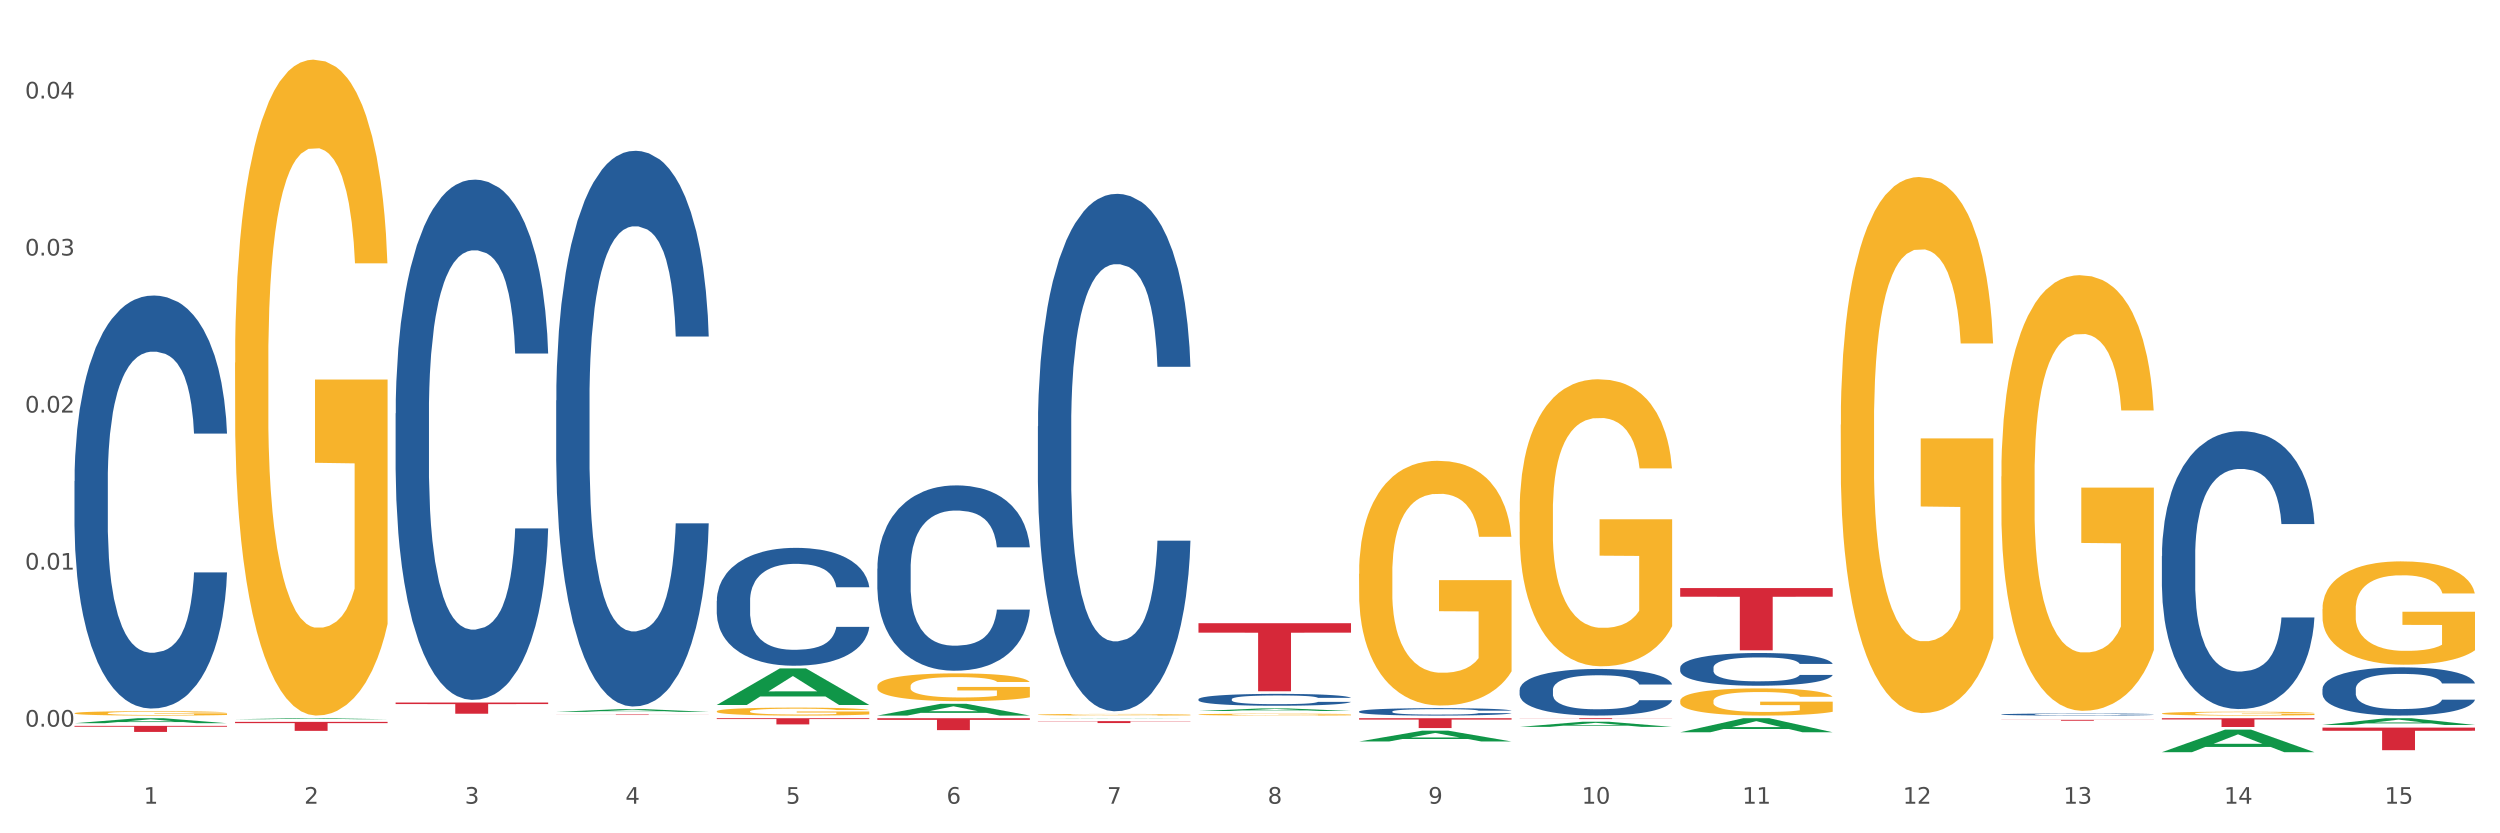 <?xml version="1.0" encoding="utf-8" standalone="no"?>
<!DOCTYPE svg PUBLIC "-//W3C//DTD SVG 1.1//EN"
  "http://www.w3.org/Graphics/SVG/1.1/DTD/svg11.dtd">
<svg xmlns:xlink="http://www.w3.org/1999/xlink" width="1080pt" height="360pt" viewBox="0 0 1080 360" xmlns="http://www.w3.org/2000/svg" version="1.1">
 <rect x="0" y="0" width="1080" height="360" fill="#333333" stroke="none"/>
 <defs>
  <style type="text/css">*{stroke-linejoin: round; stroke-linecap: butt}</style>
 </defs>
 <g id="figure_1">
  <g id="patch_1">
   <path d="M 0 360 
L 1080 360 
L 1080 0 
L 0 0 
z
" style="fill: #ffffff; stroke: #ffffff; stroke-linejoin: miter"/>
  </g>
  <g id="axes_1">
   <g id="matplotlib.axis_1">
    <g id="xtick_1">
     <g id="text_1">
      <!-- 1 -->
      <g style="fill: #4d4d4d" transform="translate(62.07 347.204) scale(0.096 -0.096)">
       <defs>
        <path id="DejaVuSans-31" d="M 794 531 
L 1825 531 
L 1825 4091 
L 703 3866 
L 703 4441 
L 1819 4666 
L 2450 4666 
L 2450 531 
L 3481 531 
L 3481 0 
L 794 0 
L 794 531 
z
" transform="scale(0.016)"/>
       </defs>
       <use xlink:href="#DejaVuSans-31"/>
      </g>
     </g>
    </g>
    <g id="xtick_2">
     <g id="text_2">
      <!-- 2 -->
      <g style="fill: #4d4d4d" transform="translate(131.436 347.204) scale(0.096 -0.096)">
       <defs>
        <path id="DejaVuSans-32" d="M 1228 531 
L 3431 531 
L 3431 0 
L 469 0 
L 469 531 
Q 828 903 1448 1529 
Q 2069 2156 2228 2338 
Q 2531 2678 2651 2914 
Q 2772 3150 2772 3378 
Q 2772 3750 2511 3984 
Q 2250 4219 1831 4219 
Q 1534 4219 1204 4116 
Q 875 4013 500 3803 
L 500 4441 
Q 881 4594 1212 4672 
Q 1544 4750 1819 4750 
Q 2544 4750 2975 4387 
Q 3406 4025 3406 3419 
Q 3406 3131 3298 2873 
Q 3191 2616 2906 2266 
Q 2828 2175 2409 1742 
Q 1991 1309 1228 531 
z
" transform="scale(0.016)"/>
       </defs>
       <use xlink:href="#DejaVuSans-32"/>
      </g>
     </g>
    </g>
    <g id="xtick_3">
     <g id="text_3">
      <!-- 3 -->
      <g style="fill: #4d4d4d" transform="translate(200.802 347.204) scale(0.096 -0.096)">
       <defs>
        <path id="DejaVuSans-33" d="M 2597 2516 
Q 3050 2419 3304 2112 
Q 3559 1806 3559 1356 
Q 3559 666 3084 287 
Q 2609 -91 1734 -91 
Q 1441 -91 1130 -33 
Q 819 25 488 141 
L 488 750 
Q 750 597 1062 519 
Q 1375 441 1716 441 
Q 2309 441 2620 675 
Q 2931 909 2931 1356 
Q 2931 1769 2642 2001 
Q 2353 2234 1838 2234 
L 1294 2234 
L 1294 2753 
L 1863 2753 
Q 2328 2753 2575 2939 
Q 2822 3125 2822 3475 
Q 2822 3834 2567 4026 
Q 2313 4219 1838 4219 
Q 1578 4219 1281 4162 
Q 984 4106 628 3988 
L 628 4550 
Q 988 4650 1302 4700 
Q 1616 4750 1894 4750 
Q 2613 4750 3031 4423 
Q 3450 4097 3450 3541 
Q 3450 3153 3228 2886 
Q 3006 2619 2597 2516 
z
" transform="scale(0.016)"/>
       </defs>
       <use xlink:href="#DejaVuSans-33"/>
      </g>
     </g>
    </g>
    <g id="xtick_4">
     <g id="text_4">
      <!-- 4 -->
      <g style="fill: #4d4d4d" transform="translate(270.169 347.204) scale(0.096 -0.096)">
       <defs>
        <path id="DejaVuSans-34" d="M 2419 4116 
L 825 1625 
L 2419 1625 
L 2419 4116 
z
M 2253 4666 
L 3047 4666 
L 3047 1625 
L 3713 1625 
L 3713 1100 
L 3047 1100 
L 3047 0 
L 2419 0 
L 2419 1100 
L 313 1100 
L 313 1709 
L 2253 4666 
z
" transform="scale(0.016)"/>
       </defs>
       <use xlink:href="#DejaVuSans-34"/>
      </g>
     </g>
    </g>
    <g id="xtick_5">
     <g id="text_5">
      <!-- 5 -->
      <g style="fill: #4d4d4d" transform="translate(339.535 347.204) scale(0.096 -0.096)">
       <defs>
        <path id="DejaVuSans-35" d="M 691 4666 
L 3169 4666 
L 3169 4134 
L 1269 4134 
L 1269 2991 
Q 1406 3038 1543 3061 
Q 1681 3084 1819 3084 
Q 2600 3084 3056 2656 
Q 3513 2228 3513 1497 
Q 3513 744 3044 326 
Q 2575 -91 1722 -91 
Q 1428 -91 1123 -41 
Q 819 9 494 109 
L 494 744 
Q 775 591 1075 516 
Q 1375 441 1709 441 
Q 2250 441 2565 725 
Q 2881 1009 2881 1497 
Q 2881 1984 2565 2268 
Q 2250 2553 1709 2553 
Q 1456 2553 1204 2497 
Q 953 2441 691 2322 
L 691 4666 
z
" transform="scale(0.016)"/>
       </defs>
       <use xlink:href="#DejaVuSans-35"/>
      </g>
     </g>
    </g>
    <g id="xtick_6">
     <g id="text_6">
      <!-- 6 -->
      <g style="fill: #4d4d4d" transform="translate(408.901 347.204) scale(0.096 -0.096)">
       <defs>
        <path id="DejaVuSans-36" d="M 2113 2584 
Q 1688 2584 1439 2293 
Q 1191 2003 1191 1497 
Q 1191 994 1439 701 
Q 1688 409 2113 409 
Q 2538 409 2786 701 
Q 3034 994 3034 1497 
Q 3034 2003 2786 2293 
Q 2538 2584 2113 2584 
z
M 3366 4563 
L 3366 3988 
Q 3128 4100 2886 4159 
Q 2644 4219 2406 4219 
Q 1781 4219 1451 3797 
Q 1122 3375 1075 2522 
Q 1259 2794 1537 2939 
Q 1816 3084 2150 3084 
Q 2853 3084 3261 2657 
Q 3669 2231 3669 1497 
Q 3669 778 3244 343 
Q 2819 -91 2113 -91 
Q 1303 -91 875 529 
Q 447 1150 447 2328 
Q 447 3434 972 4092 
Q 1497 4750 2381 4750 
Q 2619 4750 2861 4703 
Q 3103 4656 3366 4563 
z
" transform="scale(0.016)"/>
       </defs>
       <use xlink:href="#DejaVuSans-36"/>
      </g>
     </g>
    </g>
    <g id="xtick_7">
     <g id="text_7">
      <!-- 7 -->
      <g style="fill: #4d4d4d" transform="translate(478.267 347.204) scale(0.096 -0.096)">
       <defs>
        <path id="DejaVuSans-37" d="M 525 4666 
L 3525 4666 
L 3525 4397 
L 1831 0 
L 1172 0 
L 2766 4134 
L 525 4134 
L 525 4666 
z
" transform="scale(0.016)"/>
       </defs>
       <use xlink:href="#DejaVuSans-37"/>
      </g>
     </g>
    </g>
    <g id="xtick_8">
     <g id="text_8">
      <!-- 8 -->
      <g style="fill: #4d4d4d" transform="translate(547.634 347.204) scale(0.096 -0.096)">
       <defs>
        <path id="DejaVuSans-38" d="M 2034 2216 
Q 1584 2216 1326 1975 
Q 1069 1734 1069 1313 
Q 1069 891 1326 650 
Q 1584 409 2034 409 
Q 2484 409 2743 651 
Q 3003 894 3003 1313 
Q 3003 1734 2745 1975 
Q 2488 2216 2034 2216 
z
M 1403 2484 
Q 997 2584 770 2862 
Q 544 3141 544 3541 
Q 544 4100 942 4425 
Q 1341 4750 2034 4750 
Q 2731 4750 3128 4425 
Q 3525 4100 3525 3541 
Q 3525 3141 3298 2862 
Q 3072 2584 2669 2484 
Q 3125 2378 3379 2068 
Q 3634 1759 3634 1313 
Q 3634 634 3220 271 
Q 2806 -91 2034 -91 
Q 1263 -91 848 271 
Q 434 634 434 1313 
Q 434 1759 690 2068 
Q 947 2378 1403 2484 
z
M 1172 3481 
Q 1172 3119 1398 2916 
Q 1625 2713 2034 2713 
Q 2441 2713 2670 2916 
Q 2900 3119 2900 3481 
Q 2900 3844 2670 4047 
Q 2441 4250 2034 4250 
Q 1625 4250 1398 4047 
Q 1172 3844 1172 3481 
z
" transform="scale(0.016)"/>
       </defs>
       <use xlink:href="#DejaVuSans-38"/>
      </g>
     </g>
    </g>
    <g id="xtick_9">
     <g id="text_9">
      <!-- 9 -->
      <g style="fill: #4d4d4d" transform="translate(617 347.204) scale(0.096 -0.096)">
       <defs>
        <path id="DejaVuSans-39" d="M 703 97 
L 703 672 
Q 941 559 1184 500 
Q 1428 441 1663 441 
Q 2288 441 2617 861 
Q 2947 1281 2994 2138 
Q 2813 1869 2534 1725 
Q 2256 1581 1919 1581 
Q 1219 1581 811 2004 
Q 403 2428 403 3163 
Q 403 3881 828 4315 
Q 1253 4750 1959 4750 
Q 2769 4750 3195 4129 
Q 3622 3509 3622 2328 
Q 3622 1225 3098 567 
Q 2575 -91 1691 -91 
Q 1453 -91 1209 -44 
Q 966 3 703 97 
z
M 1959 2075 
Q 2384 2075 2632 2365 
Q 2881 2656 2881 3163 
Q 2881 3666 2632 3958 
Q 2384 4250 1959 4250 
Q 1534 4250 1286 3958 
Q 1038 3666 1038 3163 
Q 1038 2656 1286 2365 
Q 1534 2075 1959 2075 
z
" transform="scale(0.016)"/>
       </defs>
       <use xlink:href="#DejaVuSans-39"/>
      </g>
     </g>
    </g>
    <g id="xtick_10">
     <g id="text_10">
      <!-- 10 -->
      <g style="fill: #4d4d4d" transform="translate(683.312 347.204) scale(0.096 -0.096)">
       <defs>
        <path id="DejaVuSans-30" d="M 2034 4250 
Q 1547 4250 1301 3770 
Q 1056 3291 1056 2328 
Q 1056 1369 1301 889 
Q 1547 409 2034 409 
Q 2525 409 2770 889 
Q 3016 1369 3016 2328 
Q 3016 3291 2770 3770 
Q 2525 4250 2034 4250 
z
M 2034 4750 
Q 2819 4750 3233 4129 
Q 3647 3509 3647 2328 
Q 3647 1150 3233 529 
Q 2819 -91 2034 -91 
Q 1250 -91 836 529 
Q 422 1150 422 2328 
Q 422 3509 836 4129 
Q 1250 4750 2034 4750 
z
" transform="scale(0.016)"/>
       </defs>
       <use xlink:href="#DejaVuSans-31"/>
       <use xlink:href="#DejaVuSans-30" transform="translate(63.623 0)"/>
      </g>
     </g>
    </g>
    <g id="xtick_11">
     <g id="text_11">
      <!-- 11 -->
      <g style="fill: #4d4d4d" transform="translate(752.678 347.204) scale(0.096 -0.096)">
       <use xlink:href="#DejaVuSans-31"/>
       <use xlink:href="#DejaVuSans-31" transform="translate(63.623 0)"/>
      </g>
     </g>
    </g>
    <g id="xtick_12">
     <g id="text_12">
      <!-- 12 -->
      <g style="fill: #4d4d4d" transform="translate(822.044 347.204) scale(0.096 -0.096)">
       <use xlink:href="#DejaVuSans-31"/>
       <use xlink:href="#DejaVuSans-32" transform="translate(63.623 0)"/>
      </g>
     </g>
    </g>
    <g id="xtick_13">
     <g id="text_13">
      <!-- 13 -->
      <g style="fill: #4d4d4d" transform="translate(891.411 347.204) scale(0.096 -0.096)">
       <use xlink:href="#DejaVuSans-31"/>
       <use xlink:href="#DejaVuSans-33" transform="translate(63.623 0)"/>
      </g>
     </g>
    </g>
    <g id="xtick_14">
     <g id="text_14">
      <!-- 14 -->
      <g style="fill: #4d4d4d" transform="translate(960.777 347.204) scale(0.096 -0.096)">
       <use xlink:href="#DejaVuSans-31"/>
       <use xlink:href="#DejaVuSans-34" transform="translate(63.623 0)"/>
      </g>
     </g>
    </g>
    <g id="xtick_15">
     <g id="text_15">
      <!-- 15 -->
      <g style="fill: #4d4d4d" transform="translate(1030.143 347.204) scale(0.096 -0.096)">
       <use xlink:href="#DejaVuSans-31"/>
       <use xlink:href="#DejaVuSans-35" transform="translate(63.623 0)"/>
      </g>
     </g>
    </g>
    <g id="xtick_16"/>
    <g id="xtick_17"/>
    <g id="xtick_18"/>
    <g id="xtick_19"/>
    <g id="xtick_20"/>
    <g id="xtick_21"/>
    <g id="xtick_22"/>
    <g id="xtick_23"/>
    <g id="xtick_24"/>
    <g id="xtick_25"/>
    <g id="xtick_26"/>
    <g id="xtick_27"/>
    <g id="xtick_28"/>
    <g id="xtick_29"/>
   </g>
   <g id="matplotlib.axis_2">
    <g id="ytick_1">
     <g id="text_16">
      <!-- 0.00 -->
      <g style="fill: #4d4d4d" transform="translate(10.8 313.916) scale(0.096 -0.096)">
       <defs>
        <path id="DejaVuSans-2e" d="M 684 794 
L 1344 794 
L 1344 0 
L 684 0 
L 684 794 
z
" transform="scale(0.016)"/>
       </defs>
       <use xlink:href="#DejaVuSans-30"/>
       <use xlink:href="#DejaVuSans-2e" transform="translate(63.623 0)"/>
       <use xlink:href="#DejaVuSans-30" transform="translate(95.41 0)"/>
       <use xlink:href="#DejaVuSans-30" transform="translate(159.033 0)"/>
      </g>
     </g>
    </g>
    <g id="ytick_2">
     <g id="text_17">
      <!-- 0.01 -->
      <g style="fill: #4d4d4d" transform="translate(10.8 246.075) scale(0.096 -0.096)">
       <use xlink:href="#DejaVuSans-30"/>
       <use xlink:href="#DejaVuSans-2e" transform="translate(63.623 0)"/>
       <use xlink:href="#DejaVuSans-30" transform="translate(95.41 0)"/>
       <use xlink:href="#DejaVuSans-31" transform="translate(159.033 0)"/>
      </g>
     </g>
    </g>
    <g id="ytick_3">
     <g id="text_18">
      <!-- 0.02 -->
      <g style="fill: #4d4d4d" transform="translate(10.8 178.233) scale(0.096 -0.096)">
       <use xlink:href="#DejaVuSans-30"/>
       <use xlink:href="#DejaVuSans-2e" transform="translate(63.623 0)"/>
       <use xlink:href="#DejaVuSans-30" transform="translate(95.41 0)"/>
       <use xlink:href="#DejaVuSans-32" transform="translate(159.033 0)"/>
      </g>
     </g>
    </g>
    <g id="ytick_4">
     <g id="text_19">
      <!-- 0.03 -->
      <g style="fill: #4d4d4d" transform="translate(10.8 110.392) scale(0.096 -0.096)">
       <use xlink:href="#DejaVuSans-30"/>
       <use xlink:href="#DejaVuSans-2e" transform="translate(63.623 0)"/>
       <use xlink:href="#DejaVuSans-30" transform="translate(95.41 0)"/>
       <use xlink:href="#DejaVuSans-33" transform="translate(159.033 0)"/>
      </g>
     </g>
    </g>
    <g id="ytick_5">
     <g id="text_20">
      <!-- 0.04 -->
      <g style="fill: #4d4d4d" transform="translate(10.8 42.55) scale(0.096 -0.096)">
       <use xlink:href="#DejaVuSans-30"/>
       <use xlink:href="#DejaVuSans-2e" transform="translate(63.623 0)"/>
       <use xlink:href="#DejaVuSans-30" transform="translate(95.41 0)"/>
       <use xlink:href="#DejaVuSans-34" transform="translate(159.033 0)"/>
      </g>
     </g>
    </g>
    <g id="ytick_6"/>
    <g id="ytick_7"/>
    <g id="ytick_8"/>
    <g id="ytick_9"/>
   </g>
   <g id="PolyCollection_1">
    <path d="M 32.175 312.429 
L 32.243 312.427 
L 59.417 310.271 
L 70.695 310.269 
L 98.073 312.433 
L 85.029 312.433 
L 79.119 311.929 
L 51.061 311.929 
L 50.857 311.937 
L 45.151 312.433 
L 32.175 312.433 
L 32.175 312.429 
L 54.594 311.628 
L 75.586 311.626 
L 65.192 310.73 
L 65.056 310.726 
L 64.92 310.732 
L 54.526 311.626 
L 54.594 311.628 
L 32.175 312.429 
z
" clip-path="url(#pd8e3ffdb36)" style="fill: #109648"/>
    <path d="M 725.837 288.445 
L 725.915 288.432 
L 725.915 288.07 
L 726.149 287.579 
L 727.006 286.674 
L 728.096 285.989 
L 729.966 285.188 
L 730.978 284.852 
L 732.302 284.477 
L 735.029 283.87 
L 738.144 283.352 
L 740.325 283.068 
L 741.961 282.887 
L 745.622 282.564 
L 747.725 282.422 
L 749.906 282.305 
L 751.776 282.228 
L 754.891 282.137 
L 757.384 282.099 
L 760.266 282.086 
L 762.681 282.099 
L 765.874 282.15 
L 770.548 282.305 
L 772.34 282.396 
L 774.754 282.551 
L 777.247 282.758 
L 779.272 282.965 
L 781.609 283.262 
L 784.024 283.65 
L 786.36 284.141 
L 787.996 284.593 
L 789.32 285.072 
L 790.489 285.653 
L 791.346 286.287 
L 791.735 286.817 
L 777.481 286.817 
L 777.091 286.338 
L 776.312 285.821 
L 775.533 285.472 
L 774.676 285.188 
L 773.352 284.865 
L 772.184 284.658 
L 770.237 284.412 
L 768.445 284.257 
L 766.965 284.167 
L 765.173 284.089 
L 761.357 284.012 
L 758.63 284.012 
L 756.917 284.038 
L 754.814 284.102 
L 753.022 284.193 
L 750.919 284.348 
L 749.283 284.516 
L 747.647 284.736 
L 746.713 284.891 
L 745.311 285.175 
L 744.376 285.408 
L 743.13 285.808 
L 742.429 286.093 
L 741.182 286.83 
L 740.637 287.372 
L 740.403 287.747 
L 740.248 288.161 
L 740.248 290.177 
L 740.715 291.082 
L 741.104 291.47 
L 741.727 291.909 
L 742.896 292.478 
L 744.61 293.034 
L 746.401 293.435 
L 747.881 293.68 
L 749.283 293.861 
L 750.685 294.003 
L 752.399 294.133 
L 753.801 294.21 
L 755.904 294.288 
L 758.397 294.326 
L 760.344 294.326 
L 764.317 294.262 
L 766.108 294.197 
L 767.822 294.107 
L 769.691 293.965 
L 771.171 293.809 
L 772.028 293.693 
L 773.43 293.448 
L 774.521 293.189 
L 775.455 292.892 
L 776.079 292.633 
L 776.78 292.245 
L 777.325 291.806 
L 777.481 291.573 
L 791.735 291.573 
L 791.424 292.039 
L 790.878 292.491 
L 789.788 293.099 
L 788.931 293.448 
L 787.607 293.874 
L 786.205 294.236 
L 784.257 294.637 
L 782.466 294.934 
L 780.596 295.193 
L 778.571 295.425 
L 774.91 295.748 
L 773.586 295.839 
L 770.782 295.994 
L 768.601 296.084 
L 765.407 296.175 
L 762.136 296.227 
L 758.708 296.239 
L 755.67 296.214 
L 752.321 296.136 
L 750.218 296.059 
L 747.881 295.942 
L 745.155 295.761 
L 742.584 295.542 
L 740.17 295.283 
L 737.911 294.986 
L 735.808 294.65 
L 733.081 294.094 
L 731.056 293.551 
L 729.576 293.047 
L 728.563 292.62 
L 727.551 292.077 
L 727.006 291.703 
L 726.149 290.798 
L 725.837 289.958 
L 725.837 288.445 
z
" clip-path="url(#pd8e3ffdb36)" style="fill: #255c99"/>
    <path d="M 656.471 298.035 
L 656.549 298.016 
L 656.549 297.501 
L 656.783 296.802 
L 657.639 295.514 
L 658.73 294.538 
L 660.599 293.397 
L 661.612 292.919 
L 662.936 292.385 
L 665.662 291.521 
L 668.778 290.784 
L 670.959 290.38 
L 672.595 290.122 
L 676.256 289.662 
L 678.359 289.46 
L 680.54 289.294 
L 682.41 289.184 
L 685.525 289.055 
L 688.018 289 
L 690.9 288.981 
L 693.315 289 
L 696.508 289.073 
L 701.182 289.294 
L 702.973 289.423 
L 705.388 289.644 
L 707.881 289.938 
L 709.906 290.232 
L 712.243 290.656 
L 714.657 291.208 
L 716.994 291.907 
L 718.63 292.551 
L 719.954 293.232 
L 721.123 294.06 
L 721.979 294.962 
L 722.369 295.716 
L 708.114 295.716 
L 707.725 295.035 
L 706.946 294.299 
L 706.167 293.802 
L 705.31 293.397 
L 703.986 292.937 
L 702.818 292.643 
L 700.87 292.293 
L 699.079 292.073 
L 697.599 291.944 
L 695.807 291.833 
L 691.99 291.723 
L 689.264 291.723 
L 687.55 291.76 
L 685.447 291.852 
L 683.656 291.981 
L 681.553 292.201 
L 679.917 292.441 
L 678.281 292.753 
L 677.346 292.974 
L 675.944 293.379 
L 675.01 293.71 
L 673.763 294.281 
L 673.062 294.686 
L 671.816 295.734 
L 671.271 296.507 
L 671.037 297.041 
L 670.881 297.63 
L 670.881 300.5 
L 671.349 301.789 
L 671.738 302.341 
L 672.361 302.966 
L 673.53 303.776 
L 675.243 304.567 
L 677.035 305.138 
L 678.515 305.487 
L 679.917 305.745 
L 681.319 305.947 
L 683.033 306.131 
L 684.435 306.242 
L 686.538 306.352 
L 689.03 306.407 
L 690.978 306.407 
L 694.95 306.315 
L 696.742 306.223 
L 698.456 306.094 
L 700.325 305.892 
L 701.805 305.671 
L 702.662 305.506 
L 704.064 305.156 
L 705.154 304.788 
L 706.089 304.365 
L 706.712 303.997 
L 707.413 303.445 
L 707.959 302.819 
L 708.114 302.488 
L 722.369 302.488 
L 722.057 303.15 
L 721.512 303.794 
L 720.422 304.659 
L 719.565 305.156 
L 718.241 305.763 
L 716.838 306.278 
L 714.891 306.849 
L 713.1 307.272 
L 711.23 307.64 
L 709.205 307.971 
L 705.544 308.431 
L 704.22 308.56 
L 701.416 308.781 
L 699.235 308.91 
L 696.041 309.039 
L 692.769 309.112 
L 689.342 309.131 
L 686.304 309.094 
L 682.955 308.983 
L 680.852 308.873 
L 678.515 308.707 
L 675.789 308.45 
L 673.218 308.137 
L 670.803 307.769 
L 668.544 307.346 
L 666.441 306.867 
L 663.715 306.076 
L 661.69 305.303 
L 660.21 304.586 
L 659.197 303.978 
L 658.185 303.205 
L 657.639 302.672 
L 656.783 301.384 
L 656.471 300.188 
L 656.471 298.035 
z
" clip-path="url(#pd8e3ffdb36)" style="fill: #255c99"/>
    <path d="M 587.105 307.365 
L 587.183 307.362 
L 587.183 307.28 
L 587.416 307.169 
L 588.273 306.964 
L 589.364 306.809 
L 591.233 306.628 
L 592.246 306.551 
L 593.57 306.467 
L 596.296 306.329 
L 599.412 306.212 
L 601.593 306.147 
L 603.229 306.106 
L 606.89 306.033 
L 608.993 306.001 
L 611.174 305.975 
L 613.043 305.957 
L 616.159 305.937 
L 618.652 305.928 
L 621.534 305.925 
L 623.948 305.928 
L 627.142 305.94 
L 631.816 305.975 
L 633.607 305.995 
L 636.022 306.03 
L 638.514 306.077 
L 640.54 306.124 
L 642.877 306.191 
L 645.291 306.279 
L 647.628 306.39 
L 649.264 306.493 
L 650.588 306.601 
L 651.756 306.733 
L 652.613 306.876 
L 653.003 306.996 
L 638.748 306.996 
L 638.359 306.888 
L 637.58 306.771 
L 636.801 306.692 
L 635.944 306.628 
L 634.62 306.554 
L 633.451 306.508 
L 631.504 306.452 
L 629.713 306.417 
L 628.233 306.396 
L 626.441 306.379 
L 622.624 306.361 
L 619.898 306.361 
L 618.184 306.367 
L 616.081 306.382 
L 614.29 306.402 
L 612.186 306.437 
L 610.551 306.475 
L 608.915 306.525 
L 607.98 306.56 
L 606.578 306.625 
L 605.643 306.677 
L 604.397 306.768 
L 603.696 306.833 
L 602.45 306.999 
L 601.905 307.122 
L 601.671 307.207 
L 601.515 307.301 
L 601.515 307.758 
L 601.982 307.963 
L 602.372 308.05 
L 602.995 308.15 
L 604.163 308.279 
L 605.877 308.405 
L 607.669 308.495 
L 609.149 308.551 
L 610.551 308.592 
L 611.953 308.624 
L 613.666 308.653 
L 615.069 308.671 
L 617.172 308.689 
L 619.664 308.697 
L 621.612 308.697 
L 625.584 308.683 
L 627.376 308.668 
L 629.089 308.648 
L 630.959 308.615 
L 632.439 308.58 
L 633.296 308.554 
L 634.698 308.498 
L 635.788 308.44 
L 636.723 308.372 
L 637.346 308.314 
L 638.047 308.226 
L 638.592 308.127 
L 638.748 308.074 
L 653.003 308.074 
L 652.691 308.179 
L 652.146 308.282 
L 651.055 308.419 
L 650.199 308.498 
L 648.874 308.595 
L 647.472 308.677 
L 645.525 308.768 
L 643.733 308.835 
L 641.864 308.894 
L 639.839 308.946 
L 636.178 309.019 
L 634.853 309.04 
L 632.049 309.075 
L 629.868 309.096 
L 626.675 309.116 
L 623.403 309.128 
L 619.976 309.131 
L 616.938 309.125 
L 613.589 309.107 
L 611.485 309.09 
L 609.149 309.063 
L 606.422 309.022 
L 603.852 308.973 
L 601.437 308.914 
L 599.178 308.847 
L 597.075 308.771 
L 594.349 308.645 
L 592.324 308.522 
L 590.844 308.408 
L 589.831 308.311 
L 588.818 308.188 
L 588.273 308.103 
L 587.416 307.898 
L 587.105 307.708 
L 587.105 307.365 
z
" clip-path="url(#pd8e3ffdb36)" style="fill: #255c99"/>
    <path d="M 32.175 308.109 
L 32.253 308.107 
L 32.253 308.045 
L 32.408 307.991 
L 33.186 307.861 
L 34.353 307.754 
L 35.209 307.696 
L 36.065 307.65 
L 37.076 307.603 
L 38.321 307.554 
L 40.578 307.483 
L 41.978 307.447 
L 43.69 307.409 
L 46.802 307.353 
L 49.058 307.322 
L 51.392 307.296 
L 55.204 307.265 
L 57.694 307.251 
L 60.339 307.24 
L 63.529 307.233 
L 65.941 307.232 
L 71.231 307.237 
L 75.744 307.253 
L 77.922 307.265 
L 80.723 307.285 
L 82.201 307.299 
L 84.613 307.327 
L 87.103 307.363 
L 88.815 307.395 
L 91.382 307.454 
L 93.327 307.513 
L 95.116 307.585 
L 96.05 307.636 
L 96.75 307.683 
L 97.373 307.736 
L 97.995 307.821 
L 83.991 307.821 
L 83.446 307.761 
L 82.59 307.703 
L 81.346 307.648 
L 80.256 307.613 
L 78.389 307.57 
L 76.677 307.542 
L 74.888 307.521 
L 72.71 307.504 
L 70.998 307.495 
L 68.586 307.488 
L 63.84 307.49 
L 60.65 307.504 
L 58.472 307.521 
L 57.071 307.537 
L 55.827 307.554 
L 54.426 307.579 
L 52.792 307.615 
L 51.625 307.648 
L 50.458 307.69 
L 49.525 307.731 
L 48.669 307.78 
L 47.969 307.832 
L 47.424 307.885 
L 46.957 307.951 
L 46.568 308.061 
L 46.568 308.298 
L 46.724 308.352 
L 47.113 308.423 
L 47.58 308.477 
L 48.358 308.541 
L 49.058 308.584 
L 50.381 308.647 
L 51.859 308.699 
L 53.026 308.732 
L 54.193 308.76 
L 56.216 308.798 
L 58.472 308.829 
L 60.417 308.848 
L 63.062 308.865 
L 64.852 308.872 
L 66.408 308.876 
L 70.22 308.876 
L 72.943 308.871 
L 75.977 308.858 
L 78.311 308.843 
L 80.256 308.824 
L 82.435 308.792 
L 83.835 308.763 
L 83.835 308.401 
L 66.719 308.399 
L 66.719 308.158 
L 98.073 308.158 
L 98.073 308.865 
L 96.75 308.902 
L 95.272 308.935 
L 93.716 308.964 
L 91.382 309.001 
L 88.581 309.035 
L 86.091 309.06 
L 83.446 309.08 
L 80.334 309.099 
L 76.288 309.117 
L 73.799 309.124 
L 70.687 309.129 
L 67.03 309.131 
L 63.84 309.127 
L 60.728 309.119 
L 57.461 309.103 
L 54.271 309.08 
L 51.859 309.058 
L 49.447 309.03 
L 46.879 308.994 
L 44.857 308.959 
L 43.301 308.928 
L 41.589 308.888 
L 39.722 308.836 
L 38.321 308.789 
L 37.076 308.74 
L 35.754 308.678 
L 34.82 308.624 
L 33.887 308.557 
L 33.342 308.506 
L 32.72 308.428 
L 32.253 308.319 
L 32.175 308.109 
z
" clip-path="url(#pd8e3ffdb36)" style="fill: #f7b32b"/>
    <path d="M 448.372 184.178 
L 448.45 183.974 
L 448.45 178.258 
L 448.684 170.5 
L 449.541 156.21 
L 450.631 145.39 
L 452.501 132.733 
L 453.513 127.425 
L 454.837 121.504 
L 457.564 111.909 
L 460.679 103.743 
L 462.861 99.252 
L 464.496 96.394 
L 468.157 91.29 
L 470.26 89.045 
L 472.441 87.207 
L 474.311 85.982 
L 477.427 84.553 
L 479.919 83.941 
L 482.801 83.737 
L 485.216 83.941 
L 488.41 84.757 
L 493.083 87.207 
L 494.875 88.636 
L 497.289 91.086 
L 499.782 94.353 
L 501.807 97.619 
L 504.144 102.314 
L 506.559 108.439 
L 508.896 116.196 
L 510.531 123.342 
L 511.856 130.895 
L 513.024 140.082 
L 513.881 150.085 
L 514.27 158.455 
L 500.016 158.455 
L 499.626 150.902 
L 498.847 142.736 
L 498.068 137.224 
L 497.212 132.733 
L 495.887 127.629 
L 494.719 124.362 
L 492.772 120.484 
L 490.98 118.034 
L 489.5 116.605 
L 487.709 115.38 
L 483.892 114.155 
L 481.165 114.155 
L 479.452 114.563 
L 477.349 115.584 
L 475.557 117.013 
L 473.454 119.463 
L 471.818 122.117 
L 470.183 125.587 
L 469.248 128.037 
L 467.846 132.528 
L 466.911 136.203 
L 465.665 142.532 
L 464.964 147.023 
L 463.717 158.66 
L 463.172 167.234 
L 462.938 173.154 
L 462.783 179.687 
L 462.783 211.534 
L 463.25 225.825 
L 463.639 231.949 
L 464.263 238.89 
L 465.431 247.873 
L 467.145 256.651 
L 468.936 262.98 
L 470.416 266.859 
L 471.818 269.717 
L 473.22 271.962 
L 474.934 274.004 
L 476.336 275.229 
L 478.439 276.454 
L 480.932 277.066 
L 482.879 277.066 
L 486.852 276.045 
L 488.643 275.025 
L 490.357 273.596 
L 492.226 271.35 
L 493.706 268.9 
L 494.563 267.063 
L 495.965 263.184 
L 497.056 259.101 
L 497.99 254.406 
L 498.614 250.323 
L 499.315 244.198 
L 499.86 237.257 
L 500.016 233.582 
L 514.27 233.582 
L 513.959 240.932 
L 513.413 248.077 
L 512.323 257.672 
L 511.466 263.184 
L 510.142 269.921 
L 508.74 275.637 
L 506.792 281.966 
L 505.001 286.661 
L 503.131 290.744 
L 501.106 294.419 
L 497.445 299.523 
L 496.121 300.952 
L 493.317 303.401 
L 491.136 304.83 
L 487.942 306.26 
L 484.671 307.076 
L 481.243 307.28 
L 478.206 306.872 
L 474.856 305.647 
L 472.753 304.422 
L 470.416 302.585 
L 467.69 299.727 
L 465.119 296.256 
L 462.705 292.173 
L 460.446 287.478 
L 458.343 282.17 
L 455.616 273.391 
L 453.591 264.817 
L 452.111 256.855 
L 451.099 250.118 
L 450.086 241.544 
L 449.541 235.624 
L 448.684 221.333 
L 448.372 208.064 
L 448.372 184.178 
z
" clip-path="url(#pd8e3ffdb36)" style="fill: #255c99"/>
    <path d="M 379.006 245.664 
L 379.084 245.59 
L 379.084 243.543 
L 379.318 240.764 
L 380.175 235.645 
L 381.265 231.769 
L 383.134 227.235 
L 384.147 225.333 
L 385.471 223.213 
L 388.198 219.775 
L 391.313 216.85 
L 393.494 215.241 
L 395.13 214.217 
L 398.791 212.389 
L 400.894 211.585 
L 403.075 210.927 
L 404.945 210.488 
L 408.06 209.976 
L 410.553 209.757 
L 413.435 209.683 
L 415.85 209.757 
L 419.043 210.049 
L 423.717 210.927 
L 425.509 211.439 
L 427.923 212.316 
L 430.416 213.486 
L 432.441 214.656 
L 434.778 216.338 
L 437.193 218.532 
L 439.529 221.311 
L 441.165 223.871 
L 442.489 226.577 
L 443.658 229.867 
L 444.515 233.451 
L 444.904 236.449 
L 430.65 236.449 
L 430.26 233.743 
L 429.481 230.818 
L 428.702 228.844 
L 427.845 227.235 
L 426.521 225.406 
L 425.353 224.236 
L 423.405 222.847 
L 421.614 221.969 
L 420.134 221.457 
L 418.342 221.019 
L 414.526 220.58 
L 411.799 220.58 
L 410.086 220.726 
L 407.982 221.092 
L 406.191 221.604 
L 404.088 222.481 
L 402.452 223.432 
L 400.816 224.675 
L 399.882 225.553 
L 398.479 227.162 
L 397.545 228.478 
L 396.298 230.745 
L 395.597 232.354 
L 394.351 236.522 
L 393.806 239.594 
L 393.572 241.715 
L 393.416 244.055 
L 393.416 255.463 
L 393.884 260.582 
L 394.273 262.776 
L 394.896 265.263 
L 396.065 268.48 
L 397.778 271.625 
L 399.57 273.892 
L 401.05 275.281 
L 402.452 276.305 
L 403.854 277.11 
L 405.568 277.841 
L 406.97 278.28 
L 409.073 278.719 
L 411.566 278.938 
L 413.513 278.938 
L 417.485 278.572 
L 419.277 278.207 
L 420.991 277.695 
L 422.86 276.89 
L 424.34 276.013 
L 425.197 275.355 
L 426.599 273.965 
L 427.69 272.502 
L 428.624 270.82 
L 429.247 269.358 
L 429.948 267.164 
L 430.494 264.677 
L 430.65 263.361 
L 444.904 263.361 
L 444.592 265.994 
L 444.047 268.553 
L 442.957 271.991 
L 442.1 273.965 
L 440.776 276.378 
L 439.374 278.426 
L 437.426 280.693 
L 435.635 282.375 
L 433.765 283.838 
L 431.74 285.154 
L 428.079 286.982 
L 426.755 287.494 
L 423.951 288.372 
L 421.77 288.884 
L 418.576 289.396 
L 415.304 289.688 
L 411.877 289.761 
L 408.839 289.615 
L 405.49 289.176 
L 403.387 288.737 
L 401.05 288.079 
L 398.324 287.055 
L 395.753 285.812 
L 393.339 284.35 
L 391.08 282.668 
L 388.976 280.766 
L 386.25 277.622 
L 384.225 274.55 
L 382.745 271.698 
L 381.732 269.285 
L 380.72 266.213 
L 380.175 264.092 
L 379.318 258.973 
L 379.006 254.22 
L 379.006 245.664 
z
" clip-path="url(#pd8e3ffdb36)" style="fill: #255c99"/>
    <path d="M 309.64 259.554 
L 309.718 259.507 
L 309.718 258.205 
L 309.951 256.437 
L 310.808 253.181 
L 311.899 250.716 
L 313.768 247.832 
L 314.781 246.623 
L 316.105 245.274 
L 318.831 243.088 
L 321.947 241.227 
L 324.128 240.204 
L 325.764 239.553 
L 329.425 238.39 
L 331.528 237.878 
L 333.709 237.459 
L 335.578 237.18 
L 338.694 236.855 
L 341.187 236.715 
L 344.069 236.669 
L 346.484 236.715 
L 349.677 236.901 
L 354.351 237.459 
L 356.142 237.785 
L 358.557 238.343 
L 361.05 239.087 
L 363.075 239.832 
L 365.412 240.901 
L 367.826 242.297 
L 370.163 244.064 
L 371.799 245.692 
L 373.123 247.413 
L 374.291 249.507 
L 375.148 251.786 
L 375.538 253.693 
L 361.283 253.693 
L 360.894 251.972 
L 360.115 250.111 
L 359.336 248.855 
L 358.479 247.832 
L 357.155 246.669 
L 355.987 245.925 
L 354.039 245.041 
L 352.248 244.483 
L 350.768 244.157 
L 348.976 243.878 
L 345.159 243.599 
L 342.433 243.599 
L 340.719 243.692 
L 338.616 243.925 
L 336.825 244.25 
L 334.722 244.809 
L 333.086 245.413 
L 331.45 246.204 
L 330.515 246.762 
L 329.113 247.785 
L 328.179 248.623 
L 326.932 250.065 
L 326.231 251.088 
L 324.985 253.739 
L 324.44 255.693 
L 324.206 257.042 
L 324.05 258.53 
L 324.05 265.786 
L 324.518 269.042 
L 324.907 270.438 
L 325.53 272.019 
L 326.699 274.066 
L 328.412 276.066 
L 330.204 277.508 
L 331.684 278.392 
L 333.086 279.043 
L 334.488 279.554 
L 336.202 280.02 
L 337.604 280.299 
L 339.707 280.578 
L 342.199 280.717 
L 344.147 280.717 
L 348.119 280.485 
L 349.911 280.252 
L 351.624 279.927 
L 353.494 279.415 
L 354.974 278.857 
L 355.831 278.438 
L 357.233 277.554 
L 358.323 276.624 
L 359.258 275.554 
L 359.881 274.624 
L 360.582 273.229 
L 361.127 271.647 
L 361.283 270.81 
L 375.538 270.81 
L 375.226 272.484 
L 374.681 274.112 
L 373.59 276.298 
L 372.734 277.554 
L 371.409 279.089 
L 370.007 280.392 
L 368.06 281.834 
L 366.268 282.903 
L 364.399 283.834 
L 362.374 284.671 
L 358.713 285.834 
L 357.389 286.159 
L 354.584 286.718 
L 352.403 287.043 
L 349.21 287.369 
L 345.938 287.555 
L 342.511 287.601 
L 339.473 287.508 
L 336.124 287.229 
L 334.021 286.95 
L 331.684 286.532 
L 328.957 285.88 
L 326.387 285.09 
L 323.972 284.159 
L 321.713 283.09 
L 319.61 281.88 
L 316.884 279.88 
L 314.859 277.926 
L 313.379 276.112 
L 312.366 274.577 
L 311.354 272.624 
L 310.808 271.275 
L 309.951 268.019 
L 309.64 264.996 
L 309.64 259.554 
z
" clip-path="url(#pd8e3ffdb36)" style="fill: #255c99"/>
    <path d="M 864.57 308.633 
L 864.648 308.632 
L 864.648 308.609 
L 864.881 308.577 
L 865.738 308.519 
L 866.829 308.476 
L 868.698 308.424 
L 869.711 308.403 
L 871.035 308.379 
L 873.761 308.34 
L 876.877 308.307 
L 879.058 308.289 
L 880.694 308.277 
L 884.355 308.257 
L 886.458 308.248 
L 888.639 308.24 
L 890.508 308.235 
L 893.624 308.23 
L 896.117 308.227 
L 898.999 308.226 
L 901.413 308.227 
L 904.607 308.23 
L 909.281 308.24 
L 911.072 308.246 
L 913.487 308.256 
L 915.979 308.269 
L 918.005 308.282 
L 920.341 308.301 
L 922.756 308.326 
L 925.093 308.358 
L 926.729 308.387 
L 928.053 308.417 
L 929.221 308.454 
L 930.078 308.495 
L 930.468 308.529 
L 916.213 308.529 
L 915.824 308.498 
L 915.045 308.465 
L 914.266 308.443 
L 913.409 308.424 
L 912.085 308.404 
L 910.916 308.391 
L 908.969 308.375 
L 907.177 308.365 
L 905.697 308.359 
L 903.906 308.354 
L 900.089 308.349 
L 897.363 308.349 
L 895.649 308.351 
L 893.546 308.355 
L 891.754 308.361 
L 889.651 308.371 
L 888.016 308.382 
L 886.38 308.396 
L 885.445 308.405 
L 884.043 308.424 
L 883.108 308.439 
L 881.862 308.464 
L 881.161 308.482 
L 879.915 308.529 
L 879.369 308.564 
L 879.136 308.588 
L 878.98 308.614 
L 878.98 308.743 
L 879.447 308.801 
L 879.837 308.826 
L 880.46 308.854 
L 881.628 308.89 
L 883.342 308.926 
L 885.134 308.951 
L 886.614 308.967 
L 888.016 308.979 
L 889.418 308.988 
L 891.131 308.996 
L 892.533 309.001 
L 894.637 309.006 
L 897.129 309.008 
L 899.076 309.008 
L 903.049 309.004 
L 904.841 309 
L 906.554 308.994 
L 908.424 308.985 
L 909.904 308.975 
L 910.76 308.968 
L 912.163 308.952 
L 913.253 308.936 
L 914.188 308.917 
L 914.811 308.9 
L 915.512 308.875 
L 916.057 308.847 
L 916.213 308.833 
L 930.468 308.833 
L 930.156 308.862 
L 929.611 308.891 
L 928.52 308.93 
L 927.663 308.952 
L 926.339 308.98 
L 924.937 309.003 
L 922.99 309.028 
L 921.198 309.047 
L 919.329 309.064 
L 917.304 309.079 
L 913.643 309.099 
L 912.318 309.105 
L 909.514 309.115 
L 907.333 309.121 
L 904.14 309.127 
L 900.868 309.13 
L 897.441 309.131 
L 894.403 309.129 
L 891.053 309.124 
L 888.95 309.119 
L 886.614 309.112 
L 883.887 309.1 
L 881.317 309.086 
L 878.902 309.07 
L 876.643 309.051 
L 874.54 309.029 
L 871.814 308.994 
L 869.789 308.959 
L 868.309 308.927 
L 867.296 308.899 
L 866.283 308.865 
L 865.738 308.841 
L 864.881 308.783 
L 864.57 308.729 
L 864.57 308.633 
z
" clip-path="url(#pd8e3ffdb36)" style="fill: #255c99"/>
    <path d="M 240.274 173.009 
L 240.352 172.79 
L 240.352 166.651 
L 240.585 158.32 
L 241.442 142.973 
L 242.533 131.353 
L 244.402 117.76 
L 245.415 112.06 
L 246.739 105.702 
L 249.465 95.397 
L 252.581 86.628 
L 254.762 81.804 
L 256.398 78.735 
L 260.059 73.254 
L 262.162 70.842 
L 264.343 68.869 
L 266.212 67.554 
L 269.328 66.019 
L 271.821 65.361 
L 274.703 65.142 
L 277.117 65.361 
L 280.311 66.238 
L 284.985 68.869 
L 286.776 70.404 
L 289.191 73.035 
L 291.683 76.543 
L 293.709 80.05 
L 296.045 85.093 
L 298.46 91.67 
L 300.797 100.001 
L 302.433 107.675 
L 303.757 115.787 
L 304.925 125.653 
L 305.782 136.396 
L 306.172 145.385 
L 291.917 145.385 
L 291.528 137.273 
L 290.749 128.503 
L 289.97 122.583 
L 289.113 117.76 
L 287.789 112.279 
L 286.62 108.771 
L 284.673 104.606 
L 282.881 101.975 
L 281.401 100.44 
L 279.61 99.125 
L 275.793 97.809 
L 273.067 97.809 
L 271.353 98.248 
L 269.25 99.344 
L 267.458 100.878 
L 265.355 103.509 
L 263.72 106.36 
L 262.084 110.087 
L 261.149 112.718 
L 259.747 117.541 
L 258.812 121.487 
L 257.566 128.284 
L 256.865 133.107 
L 255.619 145.604 
L 255.073 154.812 
L 254.84 161.17 
L 254.684 168.186 
L 254.684 202.388 
L 255.151 217.735 
L 255.541 224.312 
L 256.164 231.766 
L 257.332 241.413 
L 259.046 250.84 
L 260.838 257.637 
L 262.318 261.802 
L 263.72 264.872 
L 265.122 267.283 
L 266.835 269.476 
L 268.237 270.791 
L 270.341 272.107 
L 272.833 272.764 
L 274.78 272.764 
L 278.753 271.668 
L 280.545 270.572 
L 282.258 269.037 
L 284.128 266.626 
L 285.608 263.995 
L 286.465 262.022 
L 287.867 257.856 
L 288.957 253.471 
L 289.892 248.429 
L 290.515 244.044 
L 291.216 237.466 
L 291.761 230.012 
L 291.917 226.066 
L 306.172 226.066 
L 305.86 233.959 
L 305.315 241.632 
L 304.224 251.936 
L 303.367 257.856 
L 302.043 265.091 
L 300.641 271.23 
L 298.694 278.026 
L 296.902 283.069 
L 295.033 287.454 
L 293.008 291.4 
L 289.347 296.881 
L 288.022 298.416 
L 285.218 301.047 
L 283.037 302.581 
L 279.844 304.116 
L 276.572 304.993 
L 273.145 305.212 
L 270.107 304.774 
L 266.757 303.458 
L 264.654 302.143 
L 262.318 300.17 
L 259.591 297.1 
L 257.021 293.373 
L 254.606 288.988 
L 252.347 283.946 
L 250.244 278.246 
L 247.518 268.818 
L 245.493 259.61 
L 244.013 251.059 
L 243 243.824 
L 241.987 234.616 
L 241.442 228.258 
L 240.585 212.911 
L 240.274 198.661 
L 240.274 173.009 
z
" clip-path="url(#pd8e3ffdb36)" style="fill: #255c99"/>
    <path d="M 32.175 207.835 
L 32.253 207.673 
L 32.253 203.11 
L 32.487 196.918 
L 33.343 185.511 
L 34.434 176.875 
L 36.303 166.772 
L 37.316 162.536 
L 38.64 157.81 
L 41.366 150.152 
L 44.482 143.634 
L 46.663 140.049 
L 48.299 137.767 
L 51.96 133.694 
L 54.063 131.901 
L 56.244 130.435 
L 58.114 129.457 
L 61.229 128.316 
L 63.722 127.828 
L 66.604 127.665 
L 69.019 127.828 
L 72.212 128.479 
L 76.886 130.435 
L 78.677 131.575 
L 81.092 133.531 
L 83.585 136.138 
L 85.61 138.745 
L 87.947 142.493 
L 90.361 147.381 
L 92.698 153.574 
L 94.334 159.277 
L 95.658 165.306 
L 96.827 172.639 
L 97.683 180.623 
L 98.073 187.304 
L 83.818 187.304 
L 83.429 181.275 
L 82.65 174.757 
L 81.871 170.357 
L 81.014 166.772 
L 79.69 162.699 
L 78.522 160.091 
L 76.574 156.995 
L 74.783 155.04 
L 73.303 153.899 
L 71.511 152.922 
L 67.694 151.944 
L 64.968 151.944 
L 63.255 152.27 
L 61.151 153.085 
L 59.36 154.225 
L 57.257 156.181 
L 55.621 158.299 
L 53.985 161.069 
L 53.05 163.025 
L 51.648 166.609 
L 50.714 169.543 
L 49.467 174.594 
L 48.766 178.179 
L 47.52 187.467 
L 46.975 194.311 
L 46.741 199.036 
L 46.585 204.251 
L 46.585 229.671 
L 47.053 241.077 
L 47.442 245.966 
L 48.065 251.506 
L 49.234 258.676 
L 50.947 265.682 
L 52.739 270.734 
L 54.219 273.83 
L 55.621 276.111 
L 57.023 277.904 
L 58.737 279.533 
L 60.139 280.511 
L 62.242 281.488 
L 64.734 281.977 
L 66.682 281.977 
L 70.654 281.162 
L 72.446 280.348 
L 74.16 279.207 
L 76.029 277.415 
L 77.509 275.459 
L 78.366 273.993 
L 79.768 270.897 
L 80.858 267.638 
L 81.793 263.89 
L 82.416 260.631 
L 83.117 255.742 
L 83.663 250.202 
L 83.818 247.269 
L 98.073 247.269 
L 97.761 253.135 
L 97.216 258.838 
L 96.126 266.497 
L 95.269 270.897 
L 93.945 276.274 
L 92.542 280.837 
L 90.595 285.888 
L 88.804 289.636 
L 86.934 292.895 
L 84.909 295.828 
L 81.248 299.902 
L 79.924 301.042 
L 77.12 302.998 
L 74.939 304.138 
L 71.745 305.279 
L 68.473 305.931 
L 65.046 306.094 
L 62.008 305.768 
L 58.659 304.79 
L 56.556 303.812 
L 54.219 302.346 
L 51.493 300.065 
L 48.922 297.294 
L 46.507 294.035 
L 44.248 290.288 
L 42.145 286.051 
L 39.419 279.044 
L 37.394 272.2 
L 35.914 265.845 
L 34.901 260.468 
L 33.889 253.624 
L 33.343 248.899 
L 32.487 237.492 
L 32.175 226.901 
L 32.175 207.835 
z
" clip-path="url(#pd8e3ffdb36)" style="fill: #255c99"/>
    <path d="M 448.372 311.523 
L 514.27 311.523 
L 514.27 311.64 
L 488.348 311.64 
L 488.348 312.361 
L 474.138 312.361 
L 474.138 311.64 
L 448.372 311.64 
L 448.372 311.524 
L 448.372 311.523 
z
" clip-path="url(#pd8e3ffdb36)" style="fill: #d62839"/>
    <path d="M 517.739 269.219 
L 583.636 269.219 
L 583.636 273.304 
L 557.715 273.332 
L 557.715 298.615 
L 543.504 298.615 
L 543.504 273.332 
L 517.739 273.304 
L 517.739 269.247 
L 517.739 269.219 
z
" clip-path="url(#pd8e3ffdb36)" style="fill: #d62839"/>
    <path d="M 587.105 310.269 
L 653.003 310.269 
L 653.003 310.858 
L 627.081 310.862 
L 627.081 314.511 
L 612.871 314.511 
L 612.871 310.862 
L 587.105 310.858 
L 587.105 310.273 
L 587.105 310.269 
z
" clip-path="url(#pd8e3ffdb36)" style="fill: #d62839"/>
    <path d="M 656.471 310.269 
L 722.369 310.269 
L 722.369 310.322 
L 696.447 310.322 
L 696.447 310.649 
L 682.237 310.649 
L 682.237 310.322 
L 656.471 310.322 
L 656.471 310.269 
L 656.471 310.269 
z
" clip-path="url(#pd8e3ffdb36)" style="fill: #d62839"/>
    <path d="M 725.837 254.05 
L 791.735 254.05 
L 791.735 257.788 
L 765.813 257.813 
L 765.813 280.948 
L 751.603 280.948 
L 751.603 257.813 
L 725.837 257.788 
L 725.837 254.075 
L 725.837 254.05 
z
" clip-path="url(#pd8e3ffdb36)" style="fill: #d62839"/>
    <path d="M 864.57 310.957 
L 930.468 310.957 
L 930.468 311.013 
L 904.546 311.013 
L 904.546 311.359 
L 890.335 311.359 
L 890.335 311.013 
L 864.57 311.013 
L 864.57 310.958 
L 864.57 310.957 
z
" clip-path="url(#pd8e3ffdb36)" style="fill: #d62839"/>
    <path d="M 170.907 178.586 
L 170.985 178.381 
L 170.985 172.634 
L 171.219 164.834 
L 172.076 150.466 
L 173.166 139.587 
L 175.036 126.861 
L 176.048 121.524 
L 177.373 115.572 
L 180.099 105.925 
L 183.215 97.714 
L 185.396 93.199 
L 187.031 90.325 
L 190.692 85.194 
L 192.796 82.936 
L 194.977 81.089 
L 196.846 79.857 
L 199.962 78.42 
L 202.454 77.804 
L 205.336 77.599 
L 207.751 77.804 
L 210.945 78.625 
L 215.618 81.089 
L 217.41 82.525 
L 219.825 84.988 
L 222.317 88.273 
L 224.342 91.557 
L 226.679 96.278 
L 229.094 102.435 
L 231.431 110.235 
L 233.066 117.419 
L 234.391 125.014 
L 235.559 134.25 
L 236.416 144.308 
L 236.805 152.724 
L 222.551 152.724 
L 222.161 145.129 
L 221.382 136.919 
L 220.604 131.377 
L 219.747 126.861 
L 218.422 121.73 
L 217.254 118.446 
L 215.307 114.546 
L 213.515 112.083 
L 212.035 110.646 
L 210.244 109.414 
L 206.427 108.183 
L 203.701 108.183 
L 201.987 108.593 
L 199.884 109.619 
L 198.092 111.056 
L 195.989 113.519 
L 194.353 116.188 
L 192.718 119.677 
L 191.783 122.14 
L 190.381 126.656 
L 189.446 130.351 
L 188.2 136.714 
L 187.499 141.229 
L 186.252 152.929 
L 185.707 161.55 
L 185.474 167.502 
L 185.318 174.071 
L 185.318 206.091 
L 185.785 220.459 
L 186.175 226.617 
L 186.798 233.595 
L 187.966 242.627 
L 189.68 251.453 
L 191.471 257.816 
L 192.951 261.716 
L 194.353 264.589 
L 195.755 266.847 
L 197.469 268.9 
L 198.871 270.131 
L 200.974 271.363 
L 203.467 271.979 
L 205.414 271.979 
L 209.387 270.952 
L 211.178 269.926 
L 212.892 268.489 
L 214.761 266.232 
L 216.241 263.768 
L 217.098 261.921 
L 218.5 258.021 
L 219.591 253.916 
L 220.526 249.195 
L 221.149 245.09 
L 221.85 238.932 
L 222.395 231.953 
L 222.551 228.259 
L 236.805 228.259 
L 236.494 235.648 
L 235.949 242.832 
L 234.858 252.479 
L 234.001 258.021 
L 232.677 264.795 
L 231.275 270.542 
L 229.328 276.905 
L 227.536 281.626 
L 225.667 285.731 
L 223.641 289.426 
L 219.98 294.557 
L 218.656 295.994 
L 215.852 298.457 
L 213.671 299.894 
L 210.477 301.331 
L 207.206 302.152 
L 203.779 302.357 
L 200.741 301.947 
L 197.391 300.715 
L 195.288 299.483 
L 192.951 297.636 
L 190.225 294.762 
L 187.655 291.273 
L 185.24 287.168 
L 182.981 282.447 
L 180.878 277.11 
L 178.152 268.284 
L 176.126 259.663 
L 174.646 251.658 
L 173.634 244.885 
L 172.621 236.264 
L 172.076 230.311 
L 171.219 215.943 
L 170.907 202.601 
L 170.907 178.586 
z
" clip-path="url(#pd8e3ffdb36)" style="fill: #255c99"/>
    <path d="M 933.936 240.202 
L 934.014 240.093 
L 934.014 237.023 
L 934.247 232.856 
L 935.104 225.182 
L 936.195 219.371 
L 938.064 212.573 
L 939.077 209.723 
L 940.401 206.543 
L 943.127 201.39 
L 946.243 197.004 
L 948.424 194.592 
L 950.06 193.057 
L 953.721 190.316 
L 955.824 189.11 
L 958.005 188.124 
L 959.874 187.466 
L 962.99 186.698 
L 965.483 186.369 
L 968.365 186.26 
L 970.779 186.369 
L 973.973 186.808 
L 978.647 188.124 
L 980.438 188.891 
L 982.853 190.207 
L 985.346 191.961 
L 987.371 193.715 
L 989.708 196.237 
L 992.122 199.526 
L 994.459 203.692 
L 996.095 207.53 
L 997.419 211.586 
L 998.587 216.52 
L 999.444 221.893 
L 999.834 226.388 
L 985.579 226.388 
L 985.19 222.331 
L 984.411 217.946 
L 983.632 214.985 
L 982.775 212.573 
L 981.451 209.832 
L 980.283 208.078 
L 978.335 205.995 
L 976.544 204.679 
L 975.064 203.912 
L 973.272 203.254 
L 969.455 202.596 
L 966.729 202.596 
L 965.015 202.815 
L 962.912 203.363 
L 961.121 204.131 
L 959.018 205.447 
L 957.382 206.872 
L 955.746 208.736 
L 954.811 210.051 
L 953.409 212.464 
L 952.475 214.437 
L 951.228 217.836 
L 950.527 220.248 
L 949.281 226.497 
L 948.736 231.102 
L 948.502 234.282 
L 948.346 237.79 
L 948.346 254.894 
L 948.814 262.569 
L 949.203 265.858 
L 949.826 269.586 
L 950.995 274.41 
L 952.708 279.124 
L 954.5 282.523 
L 955.98 284.606 
L 957.382 286.141 
L 958.784 287.347 
L 960.498 288.444 
L 961.9 289.101 
L 964.003 289.759 
L 966.495 290.088 
L 968.443 290.088 
L 972.415 289.54 
L 974.207 288.992 
L 975.92 288.224 
L 977.79 287.018 
L 979.27 285.703 
L 980.127 284.716 
L 981.529 282.633 
L 982.619 280.44 
L 983.554 277.918 
L 984.177 275.725 
L 984.878 272.436 
L 985.423 268.709 
L 985.579 266.735 
L 999.834 266.735 
L 999.522 270.682 
L 998.977 274.519 
L 997.886 279.672 
L 997.03 282.633 
L 995.705 286.251 
L 994.303 289.321 
L 992.356 292.72 
L 990.564 295.241 
L 988.695 297.434 
L 986.67 299.408 
L 983.009 302.149 
L 981.685 302.916 
L 978.88 304.232 
L 976.699 304.999 
L 973.506 305.767 
L 970.234 306.205 
L 966.807 306.315 
L 963.769 306.096 
L 960.42 305.438 
L 958.317 304.78 
L 955.98 303.793 
L 953.253 302.258 
L 950.683 300.394 
L 948.268 298.201 
L 946.009 295.68 
L 943.906 292.829 
L 941.18 288.115 
L 939.155 283.51 
L 937.675 279.234 
L 936.662 275.616 
L 935.65 271.011 
L 935.104 267.831 
L 934.247 260.157 
L 933.936 253.03 
L 933.936 240.202 
z
" clip-path="url(#pd8e3ffdb36)" style="fill: #255c99"/>
    <path d="M 1003.302 297.655 
L 1003.38 297.636 
L 1003.38 297.103 
L 1003.614 296.38 
L 1004.47 295.048 
L 1005.561 294.039 
L 1007.43 292.859 
L 1008.443 292.365 
L 1009.767 291.813 
L 1012.494 290.918 
L 1015.609 290.157 
L 1017.79 289.738 
L 1019.426 289.472 
L 1023.087 288.996 
L 1025.19 288.787 
L 1027.371 288.616 
L 1029.241 288.501 
L 1032.356 288.368 
L 1034.849 288.311 
L 1037.731 288.292 
L 1040.146 288.311 
L 1043.339 288.387 
L 1048.013 288.616 
L 1049.805 288.749 
L 1052.219 288.977 
L 1054.712 289.282 
L 1056.737 289.586 
L 1059.074 290.024 
L 1061.489 290.595 
L 1063.825 291.318 
L 1065.461 291.984 
L 1066.785 292.688 
L 1067.954 293.545 
L 1068.811 294.477 
L 1069.2 295.257 
L 1054.945 295.257 
L 1054.556 294.553 
L 1053.777 293.792 
L 1052.998 293.278 
L 1052.141 292.859 
L 1050.817 292.384 
L 1049.649 292.079 
L 1047.701 291.718 
L 1045.91 291.489 
L 1044.43 291.356 
L 1042.638 291.242 
L 1038.822 291.128 
L 1036.095 291.128 
L 1034.382 291.166 
L 1032.278 291.261 
L 1030.487 291.394 
L 1028.384 291.623 
L 1026.748 291.87 
L 1025.112 292.193 
L 1024.178 292.422 
L 1022.775 292.84 
L 1021.841 293.183 
L 1020.594 293.773 
L 1019.893 294.192 
L 1018.647 295.276 
L 1018.102 296.076 
L 1017.868 296.628 
L 1017.712 297.237 
L 1017.712 300.205 
L 1018.18 301.537 
L 1018.569 302.108 
L 1019.192 302.755 
L 1020.361 303.593 
L 1022.074 304.411 
L 1023.866 305.001 
L 1025.346 305.363 
L 1026.748 305.629 
L 1028.15 305.838 
L 1029.864 306.029 
L 1031.266 306.143 
L 1033.369 306.257 
L 1035.862 306.314 
L 1037.809 306.314 
L 1041.781 306.219 
L 1043.573 306.124 
L 1045.287 305.991 
L 1047.156 305.781 
L 1048.636 305.553 
L 1049.493 305.382 
L 1050.895 305.02 
L 1051.986 304.639 
L 1052.92 304.202 
L 1053.543 303.821 
L 1054.244 303.25 
L 1054.79 302.603 
L 1054.945 302.261 
L 1069.2 302.261 
L 1068.888 302.946 
L 1068.343 303.612 
L 1067.253 304.506 
L 1066.396 305.02 
L 1065.072 305.648 
L 1063.67 306.181 
L 1061.722 306.771 
L 1059.931 307.209 
L 1058.061 307.589 
L 1056.036 307.932 
L 1052.375 308.408 
L 1051.051 308.541 
L 1048.247 308.769 
L 1046.066 308.902 
L 1042.872 309.036 
L 1039.6 309.112 
L 1036.173 309.131 
L 1033.135 309.093 
L 1029.786 308.978 
L 1027.683 308.864 
L 1025.346 308.693 
L 1022.62 308.427 
L 1020.049 308.103 
L 1017.634 307.722 
L 1015.376 307.285 
L 1013.272 306.79 
L 1010.546 305.972 
L 1008.521 305.172 
L 1007.041 304.43 
L 1006.028 303.802 
L 1005.016 303.003 
L 1004.47 302.451 
L 1003.614 301.119 
L 1003.302 299.882 
L 1003.302 297.655 
z
" clip-path="url(#pd8e3ffdb36)" style="fill: #255c99"/>
    <path d="M 379.006 310.269 
L 444.904 310.269 
L 444.904 310.982 
L 418.982 310.987 
L 418.982 315.405 
L 404.772 315.405 
L 404.772 310.987 
L 379.006 310.982 
L 379.006 310.274 
L 379.006 310.269 
z
" clip-path="url(#pd8e3ffdb36)" style="fill: #d62839"/>
    <path d="M 101.541 156.704 
L 101.619 156.445 
L 101.619 147.129 
L 101.775 139.107 
L 102.553 119.698 
L 103.72 103.653 
L 104.575 95.114 
L 105.431 88.126 
L 106.443 81.139 
L 107.688 73.893 
L 109.944 63.283 
L 111.344 57.849 
L 113.056 52.155 
L 116.168 43.874 
L 118.424 39.216 
L 120.758 35.334 
L 124.57 30.676 
L 127.06 28.606 
L 129.705 27.053 
L 132.895 26.018 
L 135.307 25.759 
L 140.598 26.536 
L 145.11 28.865 
L 147.289 30.676 
L 150.089 33.782 
L 151.568 35.852 
L 153.979 39.993 
L 156.469 45.427 
L 158.181 50.085 
L 160.748 58.884 
L 162.693 67.682 
L 164.483 78.551 
L 165.416 86.056 
L 166.117 93.043 
L 166.739 101.066 
L 167.361 113.746 
L 153.357 113.746 
L 152.812 104.689 
L 151.957 96.149 
L 150.712 87.868 
L 149.623 82.692 
L 147.755 76.222 
L 146.044 72.082 
L 144.254 68.976 
L 142.076 66.389 
L 140.364 65.095 
L 137.952 64.059 
L 133.206 64.318 
L 130.017 66.389 
L 127.838 68.976 
L 126.438 71.305 
L 125.193 73.893 
L 123.792 77.516 
L 122.159 82.951 
L 120.992 87.868 
L 119.825 94.078 
L 118.891 100.289 
L 118.035 107.535 
L 117.335 115.299 
L 116.79 123.321 
L 116.324 133.155 
L 115.935 149.458 
L 115.935 184.911 
L 116.09 192.934 
L 116.479 203.544 
L 116.946 211.566 
L 117.724 221.141 
L 118.424 227.611 
L 119.747 236.927 
L 121.225 244.691 
L 122.392 249.607 
L 123.559 253.748 
L 125.582 259.441 
L 127.838 264.099 
L 129.783 266.946 
L 132.428 269.534 
L 134.218 270.569 
L 135.774 271.086 
L 139.586 271.086 
L 142.309 270.31 
L 145.343 268.499 
L 147.678 266.17 
L 149.623 263.323 
L 151.801 258.665 
L 153.201 254.266 
L 153.201 200.18 
L 136.085 199.921 
L 136.085 163.95 
L 167.439 163.95 
L 167.439 269.534 
L 166.117 274.968 
L 164.638 279.885 
L 163.082 284.284 
L 160.748 289.719 
L 157.947 294.895 
L 155.458 298.518 
L 152.812 301.623 
L 149.7 304.47 
L 145.655 307.057 
L 143.165 308.093 
L 140.053 308.869 
L 136.396 309.128 
L 133.206 308.61 
L 130.094 307.316 
L 126.827 304.987 
L 123.637 301.623 
L 121.225 298.259 
L 118.813 294.118 
L 116.246 288.684 
L 114.223 283.508 
L 112.667 278.85 
L 110.955 272.898 
L 109.088 265.134 
L 107.688 258.147 
L 106.443 250.901 
L 105.12 241.585 
L 104.186 233.563 
L 103.253 223.47 
L 102.708 215.966 
L 102.086 204.32 
L 101.619 188.017 
L 101.541 156.704 
z
" clip-path="url(#pd8e3ffdb36)" style="fill: #f7b32b"/>
    <path d="M 309.64 307.279 
L 309.718 307.276 
L 309.718 307.163 
L 309.873 307.066 
L 310.651 306.83 
L 311.818 306.635 
L 312.674 306.531 
L 313.53 306.446 
L 314.541 306.362 
L 315.786 306.274 
L 318.042 306.145 
L 319.443 306.079 
L 321.155 306.01 
L 324.267 305.909 
L 326.523 305.852 
L 328.857 305.805 
L 332.669 305.749 
L 335.159 305.724 
L 337.804 305.705 
L 340.994 305.692 
L 343.406 305.689 
L 348.696 305.698 
L 353.209 305.727 
L 355.387 305.749 
L 358.188 305.786 
L 359.666 305.812 
L 362.078 305.862 
L 364.568 305.928 
L 366.279 305.984 
L 368.847 306.091 
L 370.792 306.198 
L 372.581 306.33 
L 373.515 306.421 
L 374.215 306.506 
L 374.838 306.604 
L 375.46 306.758 
L 361.456 306.758 
L 360.911 306.648 
L 360.055 306.544 
L 358.81 306.443 
L 357.721 306.38 
L 355.854 306.302 
L 354.142 306.252 
L 352.353 306.214 
L 350.174 306.182 
L 348.463 306.167 
L 346.051 306.154 
L 341.305 306.157 
L 338.115 306.182 
L 335.937 306.214 
L 334.536 306.242 
L 333.292 306.274 
L 331.891 306.318 
L 330.257 306.384 
L 329.09 306.443 
L 327.923 306.519 
L 326.99 306.594 
L 326.134 306.682 
L 325.434 306.777 
L 324.889 306.874 
L 324.422 306.993 
L 324.033 307.191 
L 324.033 307.622 
L 324.189 307.719 
L 324.578 307.848 
L 325.045 307.946 
L 325.823 308.062 
L 326.523 308.141 
L 327.845 308.254 
L 329.324 308.348 
L 330.491 308.408 
L 331.658 308.458 
L 333.681 308.527 
L 335.937 308.584 
L 337.882 308.618 
L 340.527 308.65 
L 342.317 308.662 
L 343.873 308.669 
L 347.685 308.669 
L 350.408 308.659 
L 353.442 308.637 
L 355.776 308.609 
L 357.721 308.574 
L 359.9 308.518 
L 361.3 308.464 
L 361.3 307.807 
L 344.184 307.804 
L 344.184 307.367 
L 375.538 307.367 
L 375.538 308.65 
L 374.215 308.716 
L 372.737 308.776 
L 371.181 308.829 
L 368.847 308.895 
L 366.046 308.958 
L 363.556 309.002 
L 360.911 309.04 
L 357.799 309.074 
L 353.753 309.106 
L 351.264 309.118 
L 348.152 309.128 
L 344.495 309.131 
L 341.305 309.124 
L 338.193 309.109 
L 334.925 309.08 
L 331.736 309.04 
L 329.324 308.999 
L 326.912 308.948 
L 324.344 308.882 
L 322.322 308.82 
L 320.766 308.763 
L 319.054 308.691 
L 317.187 308.596 
L 315.786 308.511 
L 314.541 308.423 
L 313.219 308.31 
L 312.285 308.213 
L 311.352 308.09 
L 310.807 307.999 
L 310.184 307.858 
L 309.718 307.66 
L 309.64 307.279 
z
" clip-path="url(#pd8e3ffdb36)" style="fill: #f7b32b"/>
    <path d="M 379.006 296.447 
L 379.084 296.436 
L 379.084 296.042 
L 379.24 295.702 
L 380.018 294.879 
L 381.185 294.2 
L 382.04 293.838 
L 382.896 293.542 
L 383.908 293.246 
L 385.152 292.939 
L 387.409 292.489 
L 388.809 292.259 
L 390.521 292.018 
L 393.633 291.667 
L 395.889 291.469 
L 398.223 291.305 
L 402.035 291.108 
L 404.525 291.02 
L 407.17 290.954 
L 410.36 290.91 
L 412.772 290.899 
L 418.062 290.932 
L 422.575 291.031 
L 424.753 291.108 
L 427.554 291.239 
L 429.032 291.327 
L 431.444 291.502 
L 433.934 291.733 
L 435.646 291.93 
L 438.213 292.303 
L 440.158 292.676 
L 441.948 293.136 
L 442.881 293.454 
L 443.581 293.75 
L 444.204 294.09 
L 444.826 294.627 
L 430.822 294.627 
L 430.277 294.244 
L 429.422 293.882 
L 428.177 293.531 
L 427.087 293.312 
L 425.22 293.037 
L 423.509 292.862 
L 421.719 292.73 
L 419.541 292.621 
L 417.829 292.566 
L 415.417 292.522 
L 410.671 292.533 
L 407.481 292.621 
L 405.303 292.73 
L 403.903 292.829 
L 402.658 292.939 
L 401.257 293.092 
L 399.624 293.322 
L 398.456 293.531 
L 397.289 293.794 
L 396.356 294.057 
L 395.5 294.364 
L 394.8 294.693 
L 394.255 295.033 
L 393.788 295.45 
L 393.399 296.14 
L 393.399 297.643 
L 393.555 297.983 
L 393.944 298.432 
L 394.411 298.772 
L 395.189 299.178 
L 395.889 299.452 
L 397.212 299.847 
L 398.69 300.175 
L 399.857 300.384 
L 401.024 300.559 
L 403.047 300.8 
L 405.303 300.998 
L 407.248 301.118 
L 409.893 301.228 
L 411.683 301.272 
L 413.239 301.294 
L 417.051 301.294 
L 419.774 301.261 
L 422.808 301.184 
L 425.142 301.086 
L 427.087 300.965 
L 429.266 300.768 
L 430.666 300.581 
L 430.666 298.29 
L 413.55 298.279 
L 413.55 296.754 
L 444.904 296.754 
L 444.904 301.228 
L 443.581 301.458 
L 442.103 301.667 
L 440.547 301.853 
L 438.213 302.083 
L 435.412 302.303 
L 432.923 302.456 
L 430.277 302.588 
L 427.165 302.708 
L 423.12 302.818 
L 420.63 302.862 
L 417.518 302.895 
L 413.861 302.906 
L 410.671 302.884 
L 407.559 302.829 
L 404.292 302.73 
L 401.102 302.588 
L 398.69 302.445 
L 396.278 302.27 
L 393.711 302.039 
L 391.688 301.82 
L 390.132 301.623 
L 388.42 301.371 
L 386.553 301.042 
L 385.152 300.746 
L 383.908 300.439 
L 382.585 300.044 
L 381.651 299.704 
L 380.718 299.276 
L 380.173 298.958 
L 379.551 298.465 
L 379.084 297.774 
L 379.006 296.447 
z
" clip-path="url(#pd8e3ffdb36)" style="fill: #f7b32b"/>
    <path d="M 448.372 308.747 
L 448.45 308.747 
L 448.45 308.723 
L 448.606 308.703 
L 449.384 308.654 
L 450.551 308.614 
L 451.407 308.593 
L 452.262 308.575 
L 453.274 308.558 
L 454.519 308.539 
L 456.775 308.513 
L 458.175 308.499 
L 459.887 308.485 
L 462.999 308.464 
L 465.255 308.452 
L 467.589 308.442 
L 471.402 308.431 
L 473.891 308.425 
L 476.536 308.422 
L 479.726 308.419 
L 482.138 308.418 
L 487.429 308.42 
L 491.941 308.426 
L 494.12 308.431 
L 496.92 308.438 
L 498.399 308.444 
L 500.811 308.454 
L 503.3 308.468 
L 505.012 308.479 
L 507.579 308.502 
L 509.524 308.524 
L 511.314 308.551 
L 512.247 308.57 
L 512.948 308.587 
L 513.57 308.608 
L 514.192 308.64 
L 500.188 308.64 
L 499.644 308.617 
L 498.788 308.595 
L 497.543 308.574 
L 496.454 308.561 
L 494.586 308.545 
L 492.875 308.535 
L 491.085 308.527 
L 488.907 308.52 
L 487.195 308.517 
L 484.783 308.515 
L 480.038 308.515 
L 476.848 308.52 
L 474.669 308.527 
L 473.269 308.533 
L 472.024 308.539 
L 470.624 308.548 
L 468.99 308.562 
L 467.823 308.574 
L 466.656 308.59 
L 465.722 308.606 
L 464.866 308.624 
L 464.166 308.643 
L 463.621 308.664 
L 463.155 308.688 
L 462.766 308.729 
L 462.766 308.818 
L 462.921 308.839 
L 463.31 308.865 
L 463.777 308.885 
L 464.555 308.909 
L 465.255 308.926 
L 466.578 308.949 
L 468.056 308.969 
L 469.223 308.981 
L 470.39 308.991 
L 472.413 309.006 
L 474.669 309.017 
L 476.614 309.025 
L 479.26 309.031 
L 481.049 309.034 
L 482.605 309.035 
L 486.417 309.035 
L 489.14 309.033 
L 492.175 309.029 
L 494.509 309.023 
L 496.454 309.016 
L 498.632 309.004 
L 500.033 308.993 
L 500.033 308.857 
L 482.916 308.856 
L 482.916 308.766 
L 514.27 308.766 
L 514.27 309.031 
L 512.948 309.045 
L 511.469 309.057 
L 509.913 309.068 
L 507.579 309.082 
L 504.778 309.095 
L 502.289 309.104 
L 499.644 309.112 
L 496.531 309.119 
L 492.486 309.125 
L 489.996 309.128 
L 486.884 309.13 
L 483.227 309.131 
L 480.038 309.129 
L 476.925 309.126 
L 473.658 309.12 
L 470.468 309.112 
L 468.056 309.103 
L 465.644 309.093 
L 463.077 309.079 
L 461.054 309.066 
L 459.498 309.055 
L 457.786 309.04 
L 455.919 309.02 
L 454.519 309.003 
L 453.274 308.984 
L 451.951 308.961 
L 451.018 308.941 
L 450.084 308.915 
L 449.539 308.896 
L 448.917 308.867 
L 448.45 308.826 
L 448.372 308.747 
z
" clip-path="url(#pd8e3ffdb36)" style="fill: #f7b32b"/>
    <path d="M 517.739 308.684 
L 517.816 308.683 
L 517.816 308.656 
L 517.972 308.632 
L 518.75 308.575 
L 519.917 308.528 
L 520.773 308.503 
L 521.629 308.483 
L 522.64 308.462 
L 523.885 308.441 
L 526.141 308.41 
L 527.542 308.394 
L 529.253 308.377 
L 532.365 308.353 
L 534.621 308.339 
L 536.956 308.328 
L 540.768 308.314 
L 543.257 308.308 
L 545.903 308.304 
L 549.093 308.301 
L 551.504 308.3 
L 556.795 308.302 
L 561.307 308.309 
L 563.486 308.314 
L 566.287 308.323 
L 567.765 308.329 
L 570.177 308.342 
L 572.666 308.358 
L 574.378 308.371 
L 576.946 308.397 
L 578.891 308.423 
L 580.68 308.455 
L 581.614 308.477 
L 582.314 308.497 
L 582.936 308.521 
L 583.559 308.558 
L 569.554 308.558 
L 569.01 308.531 
L 568.154 308.506 
L 566.909 308.482 
L 565.82 308.467 
L 563.953 308.448 
L 562.241 308.436 
L 560.452 308.427 
L 558.273 308.419 
L 556.562 308.415 
L 554.15 308.412 
L 549.404 308.413 
L 546.214 308.419 
L 544.035 308.427 
L 542.635 308.433 
L 541.39 308.441 
L 539.99 308.452 
L 538.356 308.468 
L 537.189 308.482 
L 536.022 308.5 
L 535.088 308.518 
L 534.232 308.54 
L 533.532 308.562 
L 532.988 308.586 
L 532.521 308.615 
L 532.132 308.663 
L 532.132 308.766 
L 532.287 308.79 
L 532.676 308.821 
L 533.143 308.845 
L 533.921 308.873 
L 534.621 308.892 
L 535.944 308.919 
L 537.422 308.942 
L 538.589 308.956 
L 539.756 308.968 
L 541.779 308.985 
L 544.035 308.999 
L 545.981 309.007 
L 548.626 309.015 
L 550.415 309.018 
L 551.971 309.019 
L 555.784 309.019 
L 558.507 309.017 
L 561.541 309.012 
L 563.875 309.005 
L 565.82 308.996 
L 567.998 308.983 
L 569.399 308.97 
L 569.399 308.811 
L 552.282 308.81 
L 552.282 308.705 
L 583.636 308.705 
L 583.636 309.015 
L 582.314 309.031 
L 580.836 309.045 
L 579.28 309.058 
L 576.946 309.074 
L 574.145 309.089 
L 571.655 309.1 
L 569.01 309.109 
L 565.898 309.117 
L 561.852 309.125 
L 559.362 309.128 
L 556.25 309.13 
L 552.594 309.131 
L 549.404 309.129 
L 546.292 309.125 
L 543.024 309.119 
L 539.834 309.109 
L 537.422 309.099 
L 535.01 309.087 
L 532.443 309.071 
L 530.42 309.056 
L 528.864 309.042 
L 527.153 309.024 
L 525.285 309.002 
L 523.885 308.981 
L 522.64 308.96 
L 521.317 308.933 
L 520.384 308.909 
L 519.45 308.88 
L 518.906 308.858 
L 518.283 308.823 
L 517.816 308.776 
L 517.739 308.684 
z
" clip-path="url(#pd8e3ffdb36)" style="fill: #f7b32b"/>
    <path d="M 587.105 247.916 
L 587.183 247.82 
L 587.183 244.344 
L 587.338 241.35 
L 588.116 234.109 
L 589.283 228.122 
L 590.139 224.936 
L 590.995 222.329 
L 592.006 219.722 
L 593.251 217.018 
L 595.507 213.06 
L 596.908 211.032 
L 598.619 208.908 
L 601.731 205.818 
L 603.988 204.08 
L 606.322 202.632 
L 610.134 200.894 
L 612.624 200.121 
L 615.269 199.542 
L 618.459 199.156 
L 620.871 199.059 
L 626.161 199.349 
L 630.674 200.218 
L 632.852 200.894 
L 635.653 202.052 
L 637.131 202.825 
L 639.543 204.37 
L 642.033 206.397 
L 643.744 208.135 
L 646.312 211.418 
L 648.257 214.701 
L 650.046 218.756 
L 650.98 221.557 
L 651.68 224.164 
L 652.302 227.157 
L 652.925 231.888 
L 638.921 231.888 
L 638.376 228.509 
L 637.52 225.322 
L 636.275 222.232 
L 635.186 220.301 
L 633.319 217.887 
L 631.607 216.343 
L 629.818 215.184 
L 627.639 214.218 
L 625.928 213.736 
L 623.516 213.349 
L 618.77 213.446 
L 615.58 214.218 
L 613.402 215.184 
L 612.001 216.053 
L 610.756 217.018 
L 609.356 218.37 
L 607.722 220.398 
L 606.555 222.232 
L 605.388 224.55 
L 604.455 226.867 
L 603.599 229.571 
L 602.898 232.467 
L 602.354 235.46 
L 601.887 239.13 
L 601.498 245.213 
L 601.498 258.441 
L 601.654 261.434 
L 602.043 265.393 
L 602.509 268.386 
L 603.287 271.958 
L 603.988 274.372 
L 605.31 277.848 
L 606.789 280.745 
L 607.956 282.579 
L 609.123 284.124 
L 611.145 286.248 
L 613.402 287.986 
L 615.347 289.048 
L 617.992 290.014 
L 619.781 290.4 
L 621.337 290.593 
L 625.15 290.593 
L 627.873 290.304 
L 630.907 289.628 
L 633.241 288.759 
L 635.186 287.697 
L 637.365 285.959 
L 638.765 284.317 
L 638.765 264.137 
L 621.649 264.041 
L 621.649 250.62 
L 653.003 250.62 
L 653.003 290.014 
L 651.68 292.042 
L 650.202 293.876 
L 648.646 295.518 
L 646.312 297.545 
L 643.511 299.476 
L 641.021 300.828 
L 638.376 301.987 
L 635.264 303.049 
L 631.218 304.015 
L 628.729 304.401 
L 625.617 304.69 
L 621.96 304.787 
L 618.77 304.594 
L 615.658 304.111 
L 612.39 303.242 
L 609.2 301.987 
L 606.789 300.732 
L 604.377 299.187 
L 601.809 297.159 
L 599.786 295.228 
L 598.23 293.49 
L 596.519 291.269 
L 594.652 288.373 
L 593.251 285.766 
L 592.006 283.062 
L 590.684 279.586 
L 589.75 276.593 
L 588.816 272.827 
L 588.272 270.027 
L 587.649 265.682 
L 587.183 259.599 
L 587.105 247.916 
z
" clip-path="url(#pd8e3ffdb36)" style="fill: #f7b32b"/>
    <path d="M 656.471 221.138 
L 656.549 221.025 
L 656.549 216.948 
L 656.704 213.437 
L 657.482 204.943 
L 658.649 197.921 
L 659.505 194.184 
L 660.361 191.126 
L 661.372 188.069 
L 662.617 184.898 
L 664.874 180.254 
L 666.274 177.876 
L 667.986 175.384 
L 671.098 171.76 
L 673.354 169.722 
L 675.688 168.023 
L 679.5 165.985 
L 681.99 165.079 
L 684.635 164.399 
L 687.825 163.946 
L 690.237 163.833 
L 695.527 164.173 
L 700.04 165.192 
L 702.218 165.985 
L 705.019 167.344 
L 706.497 168.25 
L 708.909 170.062 
L 711.399 172.44 
L 713.111 174.478 
L 715.678 178.329 
L 717.623 182.18 
L 719.412 186.936 
L 720.346 190.22 
L 721.046 193.278 
L 721.669 196.789 
L 722.291 202.338 
L 708.287 202.338 
L 707.742 198.375 
L 706.886 194.637 
L 705.642 191.013 
L 704.552 188.748 
L 702.685 185.917 
L 700.973 184.105 
L 699.184 182.746 
L 697.006 181.613 
L 695.294 181.047 
L 692.882 180.594 
L 688.136 180.707 
L 684.946 181.613 
L 682.768 182.746 
L 681.367 183.765 
L 680.123 184.898 
L 678.722 186.483 
L 677.088 188.861 
L 675.921 191.013 
L 674.754 193.731 
L 673.821 196.449 
L 672.965 199.62 
L 672.265 203.018 
L 671.72 206.529 
L 671.253 210.832 
L 670.864 217.967 
L 670.864 233.482 
L 671.02 236.993 
L 671.409 241.637 
L 671.876 245.147 
L 672.654 249.338 
L 673.354 252.169 
L 674.677 256.246 
L 676.155 259.644 
L 677.322 261.795 
L 678.489 263.607 
L 680.512 266.099 
L 682.768 268.137 
L 684.713 269.383 
L 687.358 270.516 
L 689.148 270.969 
L 690.704 271.195 
L 694.516 271.195 
L 697.239 270.855 
L 700.273 270.063 
L 702.607 269.043 
L 704.552 267.798 
L 706.731 265.759 
L 708.131 263.834 
L 708.131 240.164 
L 691.015 240.051 
L 691.015 224.309 
L 722.369 224.309 
L 722.369 270.516 
L 721.046 272.894 
L 719.568 275.046 
L 718.012 276.971 
L 715.678 279.349 
L 712.877 281.614 
L 710.387 283.2 
L 707.742 284.559 
L 704.63 285.805 
L 700.584 286.937 
L 698.095 287.39 
L 694.983 287.73 
L 691.326 287.843 
L 688.136 287.617 
L 685.024 287.05 
L 681.756 286.031 
L 678.567 284.559 
L 676.155 283.087 
L 673.743 281.275 
L 671.175 278.896 
L 669.153 276.631 
L 667.597 274.593 
L 665.885 271.988 
L 664.018 268.59 
L 662.617 265.533 
L 661.372 262.362 
L 660.05 258.284 
L 659.116 254.774 
L 658.183 250.357 
L 657.638 247.073 
L 657.016 241.976 
L 656.549 234.841 
L 656.471 221.138 
z
" clip-path="url(#pd8e3ffdb36)" style="fill: #f7b32b"/>
    <path d="M 725.837 302.809 
L 725.915 302.798 
L 725.915 302.412 
L 726.071 302.079 
L 726.849 301.274 
L 728.016 300.608 
L 728.871 300.254 
L 729.727 299.964 
L 730.739 299.674 
L 731.984 299.374 
L 734.24 298.934 
L 735.64 298.708 
L 737.352 298.472 
L 740.464 298.129 
L 742.72 297.936 
L 745.054 297.775 
L 748.866 297.581 
L 751.356 297.496 
L 754.001 297.431 
L 757.191 297.388 
L 759.603 297.378 
L 764.894 297.41 
L 769.406 297.506 
L 771.585 297.581 
L 774.385 297.71 
L 775.864 297.796 
L 778.275 297.968 
L 780.765 298.193 
L 782.477 298.386 
L 785.044 298.751 
L 786.989 299.116 
L 788.779 299.567 
L 789.712 299.878 
L 790.412 300.168 
L 791.035 300.501 
L 791.657 301.027 
L 777.653 301.027 
L 777.108 300.651 
L 776.253 300.297 
L 775.008 299.954 
L 773.919 299.739 
L 772.051 299.471 
L 770.34 299.299 
L 768.55 299.17 
L 766.372 299.063 
L 764.66 299.009 
L 762.248 298.966 
L 757.502 298.977 
L 754.313 299.063 
L 752.134 299.17 
L 750.734 299.267 
L 749.489 299.374 
L 748.088 299.524 
L 746.455 299.75 
L 745.288 299.954 
L 744.121 300.211 
L 743.187 300.469 
L 742.331 300.769 
L 741.631 301.091 
L 741.086 301.424 
L 740.62 301.832 
L 740.23 302.508 
L 740.23 303.979 
L 740.386 304.311 
L 740.775 304.751 
L 741.242 305.084 
L 742.02 305.481 
L 742.72 305.75 
L 744.043 306.136 
L 745.521 306.458 
L 746.688 306.662 
L 747.855 306.834 
L 749.878 307.07 
L 752.134 307.263 
L 754.079 307.381 
L 756.724 307.488 
L 758.514 307.531 
L 760.07 307.553 
L 763.882 307.553 
L 766.605 307.521 
L 769.639 307.446 
L 771.974 307.349 
L 773.919 307.231 
L 776.097 307.038 
L 777.497 306.855 
L 777.497 304.612 
L 760.381 304.601 
L 760.381 303.109 
L 791.735 303.109 
L 791.735 307.488 
L 790.412 307.714 
L 788.934 307.918 
L 787.378 308.1 
L 785.044 308.326 
L 782.243 308.54 
L 779.754 308.691 
L 777.108 308.819 
L 773.996 308.937 
L 769.951 309.045 
L 767.461 309.088 
L 764.349 309.12 
L 760.692 309.131 
L 757.502 309.109 
L 754.39 309.056 
L 751.123 308.959 
L 747.933 308.819 
L 745.521 308.68 
L 743.109 308.508 
L 740.542 308.283 
L 738.519 308.068 
L 736.963 307.875 
L 735.251 307.628 
L 733.384 307.306 
L 731.984 307.016 
L 730.739 306.716 
L 729.416 306.329 
L 728.482 305.996 
L 727.549 305.578 
L 727.004 305.267 
L 726.382 304.784 
L 725.915 304.107 
L 725.837 302.809 
z
" clip-path="url(#pd8e3ffdb36)" style="fill: #f7b32b"/>
    <path d="M 795.203 183.479 
L 795.281 183.268 
L 795.281 175.654 
L 795.437 169.097 
L 796.215 153.234 
L 797.382 140.121 
L 798.238 133.141 
L 799.094 127.431 
L 800.105 121.72 
L 801.35 115.798 
L 803.606 107.127 
L 805.006 102.685 
L 806.718 98.032 
L 809.83 91.264 
L 812.086 87.457 
L 814.42 84.284 
L 818.233 80.477 
L 820.722 78.785 
L 823.368 77.516 
L 826.557 76.67 
L 828.969 76.459 
L 834.26 77.093 
L 838.772 78.997 
L 840.951 80.477 
L 843.752 83.015 
L 845.23 84.707 
L 847.642 88.091 
L 850.131 92.533 
L 851.843 96.34 
L 854.41 103.531 
L 856.355 110.722 
L 858.145 119.605 
L 859.078 125.739 
L 859.779 131.449 
L 860.401 138.006 
L 861.024 148.37 
L 847.019 148.37 
L 846.475 140.967 
L 845.619 133.988 
L 844.374 127.219 
L 843.285 122.989 
L 841.418 117.702 
L 839.706 114.318 
L 837.916 111.78 
L 835.738 109.665 
L 834.026 108.607 
L 831.615 107.761 
L 826.869 107.973 
L 823.679 109.665 
L 821.5 111.78 
L 820.1 113.683 
L 818.855 115.798 
L 817.455 118.759 
L 815.821 123.201 
L 814.654 127.219 
L 813.487 132.295 
L 812.553 137.372 
L 811.697 143.294 
L 810.997 149.639 
L 810.453 156.195 
L 809.986 164.232 
L 809.597 177.557 
L 809.597 206.533 
L 809.752 213.09 
L 810.141 221.761 
L 810.608 228.318 
L 811.386 236.143 
L 812.086 241.431 
L 813.409 249.045 
L 814.887 255.39 
L 816.054 259.409 
L 817.221 262.793 
L 819.244 267.446 
L 821.5 271.253 
L 823.445 273.579 
L 826.091 275.695 
L 827.88 276.541 
L 829.436 276.964 
L 833.248 276.964 
L 835.971 276.329 
L 839.006 274.849 
L 841.34 272.945 
L 843.285 270.618 
L 845.463 266.811 
L 846.864 263.216 
L 846.864 219.012 
L 829.747 218.8 
L 829.747 189.401 
L 861.101 189.401 
L 861.101 275.695 
L 859.779 280.136 
L 858.3 284.155 
L 856.744 287.75 
L 854.41 292.192 
L 851.61 296.422 
L 849.12 299.383 
L 846.475 301.921 
L 843.363 304.247 
L 839.317 306.362 
L 836.827 307.208 
L 833.715 307.843 
L 830.059 308.054 
L 826.869 307.631 
L 823.757 306.574 
L 820.489 304.67 
L 817.299 301.921 
L 814.887 299.171 
L 812.475 295.787 
L 809.908 291.346 
L 807.885 287.116 
L 806.329 283.309 
L 804.617 278.444 
L 802.75 272.099 
L 801.35 266.388 
L 800.105 260.466 
L 798.782 252.852 
L 797.849 246.296 
L 796.915 238.047 
L 796.37 231.913 
L 795.748 222.396 
L 795.281 209.071 
L 795.203 183.479 
z
" clip-path="url(#pd8e3ffdb36)" style="fill: #f7b32b"/>
    <path d="M 864.57 205.844 
L 864.647 205.672 
L 864.647 199.484 
L 864.803 194.155 
L 865.581 181.264 
L 866.748 170.606 
L 867.604 164.934 
L 868.46 160.293 
L 869.471 155.652 
L 870.716 150.839 
L 872.972 143.791 
L 874.373 140.182 
L 876.084 136.4 
L 879.196 130.899 
L 881.453 127.805 
L 883.787 125.227 
L 887.599 122.133 
L 890.089 120.758 
L 892.734 119.726 
L 895.924 119.039 
L 898.336 118.867 
L 903.626 119.383 
L 908.139 120.93 
L 910.317 122.133 
L 913.118 124.196 
L 914.596 125.571 
L 917.008 128.321 
L 919.498 131.931 
L 921.209 135.025 
L 923.777 140.869 
L 925.722 146.713 
L 927.511 153.933 
L 928.445 158.918 
L 929.145 163.559 
L 929.767 168.887 
L 930.39 177.31 
L 916.385 177.31 
L 915.841 171.294 
L 914.985 165.621 
L 913.74 160.121 
L 912.651 156.683 
L 910.784 152.386 
L 909.072 149.636 
L 907.283 147.573 
L 905.104 145.854 
L 903.393 144.994 
L 900.981 144.307 
L 896.235 144.479 
L 893.045 145.854 
L 890.867 147.573 
L 889.466 149.12 
L 888.221 150.839 
L 886.821 153.245 
L 885.187 156.855 
L 884.02 160.121 
L 882.853 164.246 
L 881.919 168.372 
L 881.064 173.185 
L 880.363 178.341 
L 879.819 183.67 
L 879.352 190.202 
L 878.963 201.031 
L 878.963 224.58 
L 879.119 229.909 
L 879.508 236.956 
L 879.974 242.285 
L 880.752 248.645 
L 881.453 252.942 
L 882.775 259.13 
L 884.253 264.287 
L 885.42 267.553 
L 886.587 270.303 
L 888.61 274.085 
L 890.867 277.179 
L 892.812 279.07 
L 895.457 280.789 
L 897.246 281.476 
L 898.802 281.82 
L 902.615 281.82 
L 905.338 281.305 
L 908.372 280.101 
L 910.706 278.554 
L 912.651 276.663 
L 914.829 273.569 
L 916.23 270.647 
L 916.23 234.722 
L 899.114 234.55 
L 899.114 210.657 
L 930.468 210.657 
L 930.468 280.789 
L 929.145 284.399 
L 927.667 287.664 
L 926.111 290.587 
L 923.777 294.196 
L 920.976 297.634 
L 918.486 300.041 
L 915.841 302.103 
L 912.729 303.994 
L 908.683 305.713 
L 906.193 306.401 
L 903.081 306.916 
L 899.425 307.088 
L 896.235 306.744 
L 893.123 305.885 
L 889.855 304.338 
L 886.665 302.103 
L 884.253 299.869 
L 881.842 297.119 
L 879.274 293.509 
L 877.251 290.071 
L 875.695 286.977 
L 873.984 283.023 
L 872.116 277.867 
L 870.716 273.226 
L 869.471 268.413 
L 868.149 262.225 
L 867.215 256.896 
L 866.281 250.192 
L 865.737 245.207 
L 865.114 237.472 
L 864.647 226.643 
L 864.57 205.844 
z
" clip-path="url(#pd8e3ffdb36)" style="fill: #f7b32b"/>
    <path d="M 933.936 308.228 
L 934.014 308.227 
L 934.014 308.171 
L 934.169 308.124 
L 934.947 308.009 
L 936.114 307.914 
L 936.97 307.863 
L 937.826 307.822 
L 938.837 307.781 
L 940.082 307.738 
L 942.338 307.675 
L 943.739 307.643 
L 945.45 307.609 
L 948.563 307.56 
L 950.819 307.533 
L 953.153 307.51 
L 956.965 307.482 
L 959.455 307.47 
L 962.1 307.46 
L 965.29 307.454 
L 967.702 307.453 
L 972.992 307.457 
L 977.505 307.471 
L 979.683 307.482 
L 982.484 307.5 
L 983.962 307.513 
L 986.374 307.537 
L 988.864 307.569 
L 990.575 307.597 
L 993.143 307.649 
L 995.088 307.701 
L 996.877 307.765 
L 997.811 307.81 
L 998.511 307.851 
L 999.134 307.899 
L 999.756 307.974 
L 985.752 307.974 
L 985.207 307.92 
L 984.351 307.87 
L 983.106 307.821 
L 982.017 307.79 
L 980.15 307.752 
L 978.438 307.727 
L 976.649 307.709 
L 974.47 307.693 
L 972.759 307.686 
L 970.347 307.68 
L 965.601 307.681 
L 962.411 307.693 
L 960.233 307.709 
L 958.832 307.723 
L 957.588 307.738 
L 956.187 307.759 
L 954.553 307.791 
L 953.386 307.821 
L 952.219 307.857 
L 951.286 307.894 
L 950.43 307.937 
L 949.73 307.983 
L 949.185 308.031 
L 948.718 308.089 
L 948.329 308.185 
L 948.329 308.395 
L 948.485 308.443 
L 948.874 308.506 
L 949.341 308.553 
L 950.119 308.61 
L 950.819 308.648 
L 952.141 308.703 
L 953.62 308.749 
L 954.787 308.778 
L 955.954 308.803 
L 957.977 308.836 
L 960.233 308.864 
L 962.178 308.881 
L 964.823 308.896 
L 966.613 308.902 
L 968.169 308.905 
L 971.981 308.905 
L 974.704 308.901 
L 977.738 308.89 
L 980.072 308.876 
L 982.017 308.859 
L 984.196 308.832 
L 985.596 308.806 
L 985.596 308.486 
L 968.48 308.484 
L 968.48 308.271 
L 999.834 308.271 
L 999.834 308.896 
L 998.511 308.928 
L 997.033 308.958 
L 995.477 308.984 
L 993.143 309.016 
L 990.342 309.046 
L 987.852 309.068 
L 985.207 309.086 
L 982.095 309.103 
L 978.049 309.118 
L 975.56 309.125 
L 972.448 309.129 
L 968.791 309.131 
L 965.601 309.128 
L 962.489 309.12 
L 959.221 309.106 
L 956.032 309.086 
L 953.62 309.066 
L 951.208 309.042 
L 948.64 309.01 
L 946.618 308.979 
L 945.061 308.951 
L 943.35 308.916 
L 941.483 308.87 
L 940.082 308.829 
L 938.837 308.786 
L 937.515 308.731 
L 936.581 308.683 
L 935.648 308.623 
L 935.103 308.579 
L 934.48 308.51 
L 934.014 308.414 
L 933.936 308.228 
z
" clip-path="url(#pd8e3ffdb36)" style="fill: #f7b32b"/>
    <path d="M 1003.302 263.138 
L 1003.38 263.097 
L 1003.38 261.629 
L 1003.535 260.365 
L 1004.314 257.307 
L 1005.481 254.779 
L 1006.336 253.433 
L 1007.192 252.332 
L 1008.204 251.231 
L 1009.448 250.09 
L 1011.705 248.418 
L 1013.105 247.562 
L 1014.817 246.665 
L 1017.929 245.36 
L 1020.185 244.626 
L 1022.519 244.014 
L 1026.331 243.28 
L 1028.821 242.954 
L 1031.466 242.709 
L 1034.656 242.546 
L 1037.068 242.505 
L 1042.358 242.628 
L 1046.871 242.995 
L 1049.049 243.28 
L 1051.85 243.769 
L 1053.328 244.096 
L 1055.74 244.748 
L 1058.23 245.604 
L 1059.942 246.338 
L 1062.509 247.725 
L 1064.454 249.111 
L 1066.244 250.824 
L 1067.177 252.006 
L 1067.877 253.107 
L 1068.5 254.371 
L 1069.122 256.369 
L 1055.118 256.369 
L 1054.573 254.942 
L 1053.717 253.596 
L 1052.473 252.291 
L 1051.383 251.476 
L 1049.516 250.457 
L 1047.805 249.804 
L 1046.015 249.315 
L 1043.837 248.907 
L 1042.125 248.703 
L 1039.713 248.54 
L 1034.967 248.581 
L 1031.777 248.907 
L 1029.599 249.315 
L 1028.199 249.682 
L 1026.954 250.09 
L 1025.553 250.66 
L 1023.919 251.517 
L 1022.752 252.291 
L 1021.585 253.27 
L 1020.652 254.249 
L 1019.796 255.39 
L 1019.096 256.614 
L 1018.551 257.878 
L 1018.084 259.427 
L 1017.695 261.996 
L 1017.695 267.582 
L 1017.851 268.846 
L 1018.24 270.518 
L 1018.707 271.782 
L 1019.485 273.291 
L 1020.185 274.31 
L 1021.508 275.778 
L 1022.986 277.001 
L 1024.153 277.776 
L 1025.32 278.428 
L 1027.343 279.325 
L 1029.599 280.059 
L 1031.544 280.508 
L 1034.189 280.916 
L 1035.979 281.079 
L 1037.535 281.16 
L 1041.347 281.16 
L 1044.07 281.038 
L 1047.104 280.752 
L 1049.438 280.385 
L 1051.383 279.937 
L 1053.562 279.203 
L 1054.962 278.51 
L 1054.962 269.988 
L 1037.846 269.947 
L 1037.846 264.279 
L 1069.2 264.279 
L 1069.2 280.916 
L 1067.877 281.772 
L 1066.399 282.547 
L 1064.843 283.24 
L 1062.509 284.096 
L 1059.708 284.911 
L 1057.219 285.482 
L 1054.573 285.972 
L 1051.461 286.42 
L 1047.416 286.828 
L 1044.926 286.991 
L 1041.814 287.113 
L 1038.157 287.154 
L 1034.967 287.073 
L 1031.855 286.869 
L 1028.588 286.502 
L 1025.398 285.972 
L 1022.986 285.442 
L 1020.574 284.789 
L 1018.007 283.933 
L 1015.984 283.117 
L 1014.428 282.383 
L 1012.716 281.446 
L 1010.849 280.222 
L 1009.448 279.121 
L 1008.204 277.98 
L 1006.881 276.512 
L 1005.947 275.248 
L 1005.014 273.658 
L 1004.469 272.475 
L 1003.847 270.64 
L 1003.38 268.071 
L 1003.302 263.138 
z
" clip-path="url(#pd8e3ffdb36)" style="fill: #f7b32b"/>
    <path d="M 32.175 313.571 
L 98.073 313.571 
L 98.073 313.935 
L 72.151 313.938 
L 72.151 316.191 
L 57.941 316.191 
L 57.941 313.938 
L 32.175 313.935 
L 32.175 313.574 
L 32.175 313.571 
z
" clip-path="url(#pd8e3ffdb36)" style="fill: #d62839"/>
    <path d="M 101.541 311.855 
L 167.439 311.855 
L 167.439 312.394 
L 141.517 312.397 
L 141.517 315.734 
L 127.307 315.734 
L 127.307 312.397 
L 101.541 312.394 
L 101.541 311.858 
L 101.541 311.855 
z
" clip-path="url(#pd8e3ffdb36)" style="fill: #d62839"/>
    <path d="M 170.907 303.495 
L 236.805 303.495 
L 236.805 304.169 
L 210.883 304.174 
L 210.883 308.345 
L 196.673 308.345 
L 196.673 304.174 
L 170.907 304.169 
L 170.907 303.5 
L 170.907 303.495 
z
" clip-path="url(#pd8e3ffdb36)" style="fill: #d62839"/>
    <path d="M 240.274 308.662 
L 306.172 308.662 
L 306.172 308.694 
L 280.25 308.694 
L 280.25 308.889 
L 266.039 308.889 
L 266.039 308.694 
L 240.274 308.694 
L 240.274 308.662 
L 240.274 308.662 
z
" clip-path="url(#pd8e3ffdb36)" style="fill: #d62839"/>
    <path d="M 309.64 310.269 
L 375.538 310.269 
L 375.538 310.641 
L 349.616 310.643 
L 349.616 312.944 
L 335.406 312.944 
L 335.406 310.643 
L 309.64 310.641 
L 309.64 310.271 
L 309.64 310.269 
z
" clip-path="url(#pd8e3ffdb36)" style="fill: #d62839"/>
    <path d="M 933.936 310.269 
L 999.834 310.269 
L 999.834 310.795 
L 973.912 310.798 
L 973.912 314.055 
L 959.702 314.055 
L 959.702 310.798 
L 933.936 310.795 
L 933.936 310.272 
L 933.936 310.269 
z
" clip-path="url(#pd8e3ffdb36)" style="fill: #d62839"/>
    <path d="M 1003.302 314.333 
L 1069.2 314.333 
L 1069.2 315.69 
L 1043.278 315.699 
L 1043.278 324.096 
L 1029.068 324.096 
L 1029.068 315.699 
L 1003.302 315.69 
L 1003.302 314.342 
L 1003.302 314.333 
z
" clip-path="url(#pd8e3ffdb36)" style="fill: #d62839"/>
    <path d="M 517.739 302.06 
L 517.816 302.056 
L 517.816 301.924 
L 518.05 301.746 
L 518.907 301.418 
L 519.997 301.17 
L 521.867 300.879 
L 522.88 300.757 
L 524.204 300.621 
L 526.93 300.401 
L 530.046 300.213 
L 532.227 300.11 
L 533.863 300.044 
L 537.523 299.927 
L 539.627 299.875 
L 541.808 299.833 
L 543.677 299.805 
L 546.793 299.772 
L 549.285 299.758 
L 552.167 299.753 
L 554.582 299.758 
L 557.776 299.777 
L 562.449 299.833 
L 564.241 299.866 
L 566.656 299.922 
L 569.148 299.997 
L 571.173 300.072 
L 573.51 300.18 
L 575.925 300.321 
L 578.262 300.499 
L 579.898 300.663 
L 581.222 300.837 
L 582.39 301.048 
L 583.247 301.277 
L 583.636 301.47 
L 569.382 301.47 
L 568.992 301.296 
L 568.214 301.109 
L 567.435 300.982 
L 566.578 300.879 
L 565.254 300.762 
L 564.085 300.687 
L 562.138 300.597 
L 560.346 300.541 
L 558.866 300.508 
L 557.075 300.48 
L 553.258 300.452 
L 550.532 300.452 
L 548.818 300.462 
L 546.715 300.485 
L 544.923 300.518 
L 542.82 300.574 
L 541.184 300.635 
L 539.549 300.715 
L 538.614 300.771 
L 537.212 300.874 
L 536.277 300.959 
L 535.031 301.104 
L 534.33 301.207 
L 533.084 301.474 
L 532.538 301.671 
L 532.305 301.807 
L 532.149 301.957 
L 532.149 302.689 
L 532.616 303.017 
L 533.006 303.158 
L 533.629 303.317 
L 534.797 303.523 
L 536.511 303.725 
L 538.302 303.87 
L 539.782 303.96 
L 541.184 304.025 
L 542.587 304.077 
L 544.3 304.124 
L 545.702 304.152 
L 547.805 304.18 
L 550.298 304.194 
L 552.245 304.194 
L 556.218 304.171 
L 558.009 304.147 
L 559.723 304.114 
L 561.593 304.063 
L 563.073 304.006 
L 563.929 303.964 
L 565.331 303.875 
L 566.422 303.781 
L 567.357 303.674 
L 567.98 303.58 
L 568.681 303.439 
L 569.226 303.28 
L 569.382 303.195 
L 583.636 303.195 
L 583.325 303.364 
L 582.78 303.528 
L 581.689 303.749 
L 580.832 303.875 
L 579.508 304.03 
L 578.106 304.161 
L 576.159 304.307 
L 574.367 304.414 
L 572.498 304.508 
L 570.472 304.593 
L 566.811 304.71 
L 565.487 304.743 
L 562.683 304.799 
L 560.502 304.832 
L 557.308 304.865 
L 554.037 304.883 
L 550.61 304.888 
L 547.572 304.879 
L 544.222 304.85 
L 542.119 304.822 
L 539.782 304.78 
L 537.056 304.714 
L 534.486 304.635 
L 532.071 304.541 
L 529.812 304.433 
L 527.709 304.311 
L 524.983 304.11 
L 522.957 303.913 
L 521.477 303.73 
L 520.465 303.575 
L 519.452 303.378 
L 518.907 303.242 
L 518.05 302.914 
L 517.739 302.609 
L 517.739 302.06 
z
" clip-path="url(#pd8e3ffdb36)" style="fill: #255c99"/>
    <path d="M 656.471 314.015 
L 656.539 314.013 
L 683.713 311.789 
L 694.991 311.787 
L 722.369 314.019 
L 709.325 314.019 
L 703.415 313.499 
L 675.357 313.499 
L 675.153 313.508 
L 669.447 314.019 
L 656.471 314.019 
L 656.471 314.015 
L 678.89 313.189 
L 699.882 313.187 
L 689.488 312.263 
L 689.352 312.259 
L 689.216 312.265 
L 678.822 313.187 
L 678.89 313.189 
L 656.471 314.015 
z
" clip-path="url(#pd8e3ffdb36)" style="fill: #109648"/>
    <path d="M 101.541 310.716 
L 101.609 310.715 
L 128.784 310.269 
L 140.061 310.269 
L 167.439 310.717 
L 154.395 310.717 
L 148.485 310.612 
L 120.427 310.612 
L 120.224 310.614 
L 114.517 310.717 
L 101.541 310.717 
L 101.541 310.716 
L 123.96 310.55 
L 144.952 310.55 
L 134.558 310.364 
L 134.422 310.363 
L 134.286 310.365 
L 123.892 310.55 
L 123.96 310.55 
L 101.541 310.716 
z
" clip-path="url(#pd8e3ffdb36)" style="fill: #109648"/>
    <path d="M 240.274 307.522 
L 240.342 307.521 
L 267.516 306.351 
L 278.793 306.35 
L 306.172 307.524 
L 293.128 307.524 
L 287.217 307.251 
L 259.16 307.251 
L 258.956 307.255 
L 253.249 307.524 
L 240.274 307.524 
L 240.274 307.522 
L 262.693 307.088 
L 283.685 307.087 
L 273.291 306.601 
L 273.155 306.598 
L 273.019 306.602 
L 262.625 307.087 
L 262.693 307.088 
L 240.274 307.522 
z
" clip-path="url(#pd8e3ffdb36)" style="fill: #109648"/>
    <path d="M 309.64 304.521 
L 309.708 304.506 
L 336.882 288.754 
L 348.16 288.739 
L 375.538 304.551 
L 362.494 304.551 
L 356.584 300.869 
L 328.526 300.869 
L 328.322 300.928 
L 322.616 304.551 
L 309.64 304.551 
L 309.64 304.521 
L 332.059 298.672 
L 353.051 298.657 
L 342.657 292.11 
L 342.521 292.08 
L 342.385 292.124 
L 331.991 298.657 
L 332.059 298.672 
L 309.64 304.521 
z
" clip-path="url(#pd8e3ffdb36)" style="fill: #109648"/>
    <path d="M 379.006 309.121 
L 379.074 309.116 
L 406.248 304.049 
L 417.526 304.044 
L 444.904 309.131 
L 431.86 309.131 
L 425.95 307.946 
L 397.892 307.946 
L 397.689 307.965 
L 391.982 309.131 
L 379.006 309.131 
L 379.006 309.121 
L 401.425 307.239 
L 422.417 307.234 
L 412.023 305.128 
L 411.887 305.118 
L 411.751 305.133 
L 401.357 307.234 
L 401.425 307.239 
L 379.006 309.121 
z
" clip-path="url(#pd8e3ffdb36)" style="fill: #109648"/>
    <path d="M 448.372 310.385 
L 448.44 310.385 
L 475.615 310.269 
L 486.892 310.269 
L 514.27 310.385 
L 501.227 310.385 
L 495.316 310.358 
L 467.259 310.358 
L 467.055 310.358 
L 461.348 310.385 
L 448.372 310.385 
L 448.372 310.385 
L 470.791 310.342 
L 491.783 310.342 
L 481.389 310.294 
L 481.253 310.293 
L 481.117 310.294 
L 470.723 310.342 
L 470.791 310.342 
L 448.372 310.385 
z
" clip-path="url(#pd8e3ffdb36)" style="fill: #109648"/>
    <path d="M 517.739 307.16 
L 517.806 307.159 
L 544.981 306.027 
L 556.258 306.026 
L 583.636 307.162 
L 570.593 307.162 
L 564.682 306.897 
L 536.625 306.897 
L 536.421 306.902 
L 530.714 307.162 
L 517.739 307.162 
L 517.739 307.16 
L 540.157 306.74 
L 561.15 306.738 
L 550.755 306.268 
L 550.62 306.266 
L 550.484 306.269 
L 540.089 306.738 
L 540.157 306.74 
L 517.739 307.16 
z
" clip-path="url(#pd8e3ffdb36)" style="fill: #109648"/>
    <path d="M 587.105 320.317 
L 587.173 320.313 
L 614.347 315.654 
L 625.624 315.649 
L 653.003 320.326 
L 639.959 320.326 
L 634.049 319.237 
L 605.991 319.237 
L 605.787 319.254 
L 600.081 320.326 
L 587.105 320.326 
L 587.105 320.317 
L 609.524 318.587 
L 630.516 318.583 
L 620.122 316.646 
L 619.986 316.637 
L 619.85 316.651 
L 609.456 318.583 
L 609.524 318.587 
L 587.105 320.317 
z
" clip-path="url(#pd8e3ffdb36)" style="fill: #109648"/>
    <path d="M 725.837 316.338 
L 725.905 316.332 
L 753.08 310.274 
L 764.357 310.269 
L 791.735 316.349 
L 778.691 316.349 
L 772.781 314.933 
L 744.723 314.933 
L 744.52 314.956 
L 738.813 316.349 
L 725.837 316.349 
L 725.837 316.338 
L 748.256 314.088 
L 769.248 314.083 
L 758.854 311.565 
L 758.718 311.553 
L 758.582 311.57 
L 748.188 314.083 
L 748.256 314.088 
L 725.837 316.338 
z
" clip-path="url(#pd8e3ffdb36)" style="fill: #109648"/>
    <path d="M 933.936 324.931 
L 934.004 324.922 
L 961.178 315.202 
L 972.456 315.193 
L 999.834 324.95 
L 986.79 324.95 
L 980.88 322.678 
L 952.822 322.678 
L 952.618 322.714 
L 946.912 324.95 
L 933.936 324.95 
L 933.936 324.931 
L 956.355 321.322 
L 977.347 321.313 
L 966.953 317.273 
L 966.817 317.254 
L 966.681 317.282 
L 956.287 321.313 
L 956.355 321.322 
L 933.936 324.931 
z
" clip-path="url(#pd8e3ffdb36)" style="fill: #109648"/>
    <path d="M 1003.302 313.19 
L 1003.37 313.187 
L 1030.544 310.271 
L 1041.822 310.269 
L 1069.2 313.195 
L 1056.156 313.195 
L 1050.246 312.514 
L 1022.188 312.514 
L 1021.984 312.525 
L 1016.278 313.195 
L 1003.302 313.195 
L 1003.302 313.19 
L 1025.721 312.107 
L 1046.713 312.104 
L 1036.319 310.892 
L 1036.183 310.887 
L 1036.047 310.895 
L 1025.653 312.104 
L 1025.721 312.107 
L 1003.302 313.19 
z
" clip-path="url(#pd8e3ffdb36)" style="fill: #109648"/>
   </g>
  </g>
 </g>
 <defs>
  <clipPath id="pd8e3ffdb36">
   <rect x="32.175" y="10.8" width="1037.025" height="329.109"/>
  </clipPath>
 </defs>
</svg>
